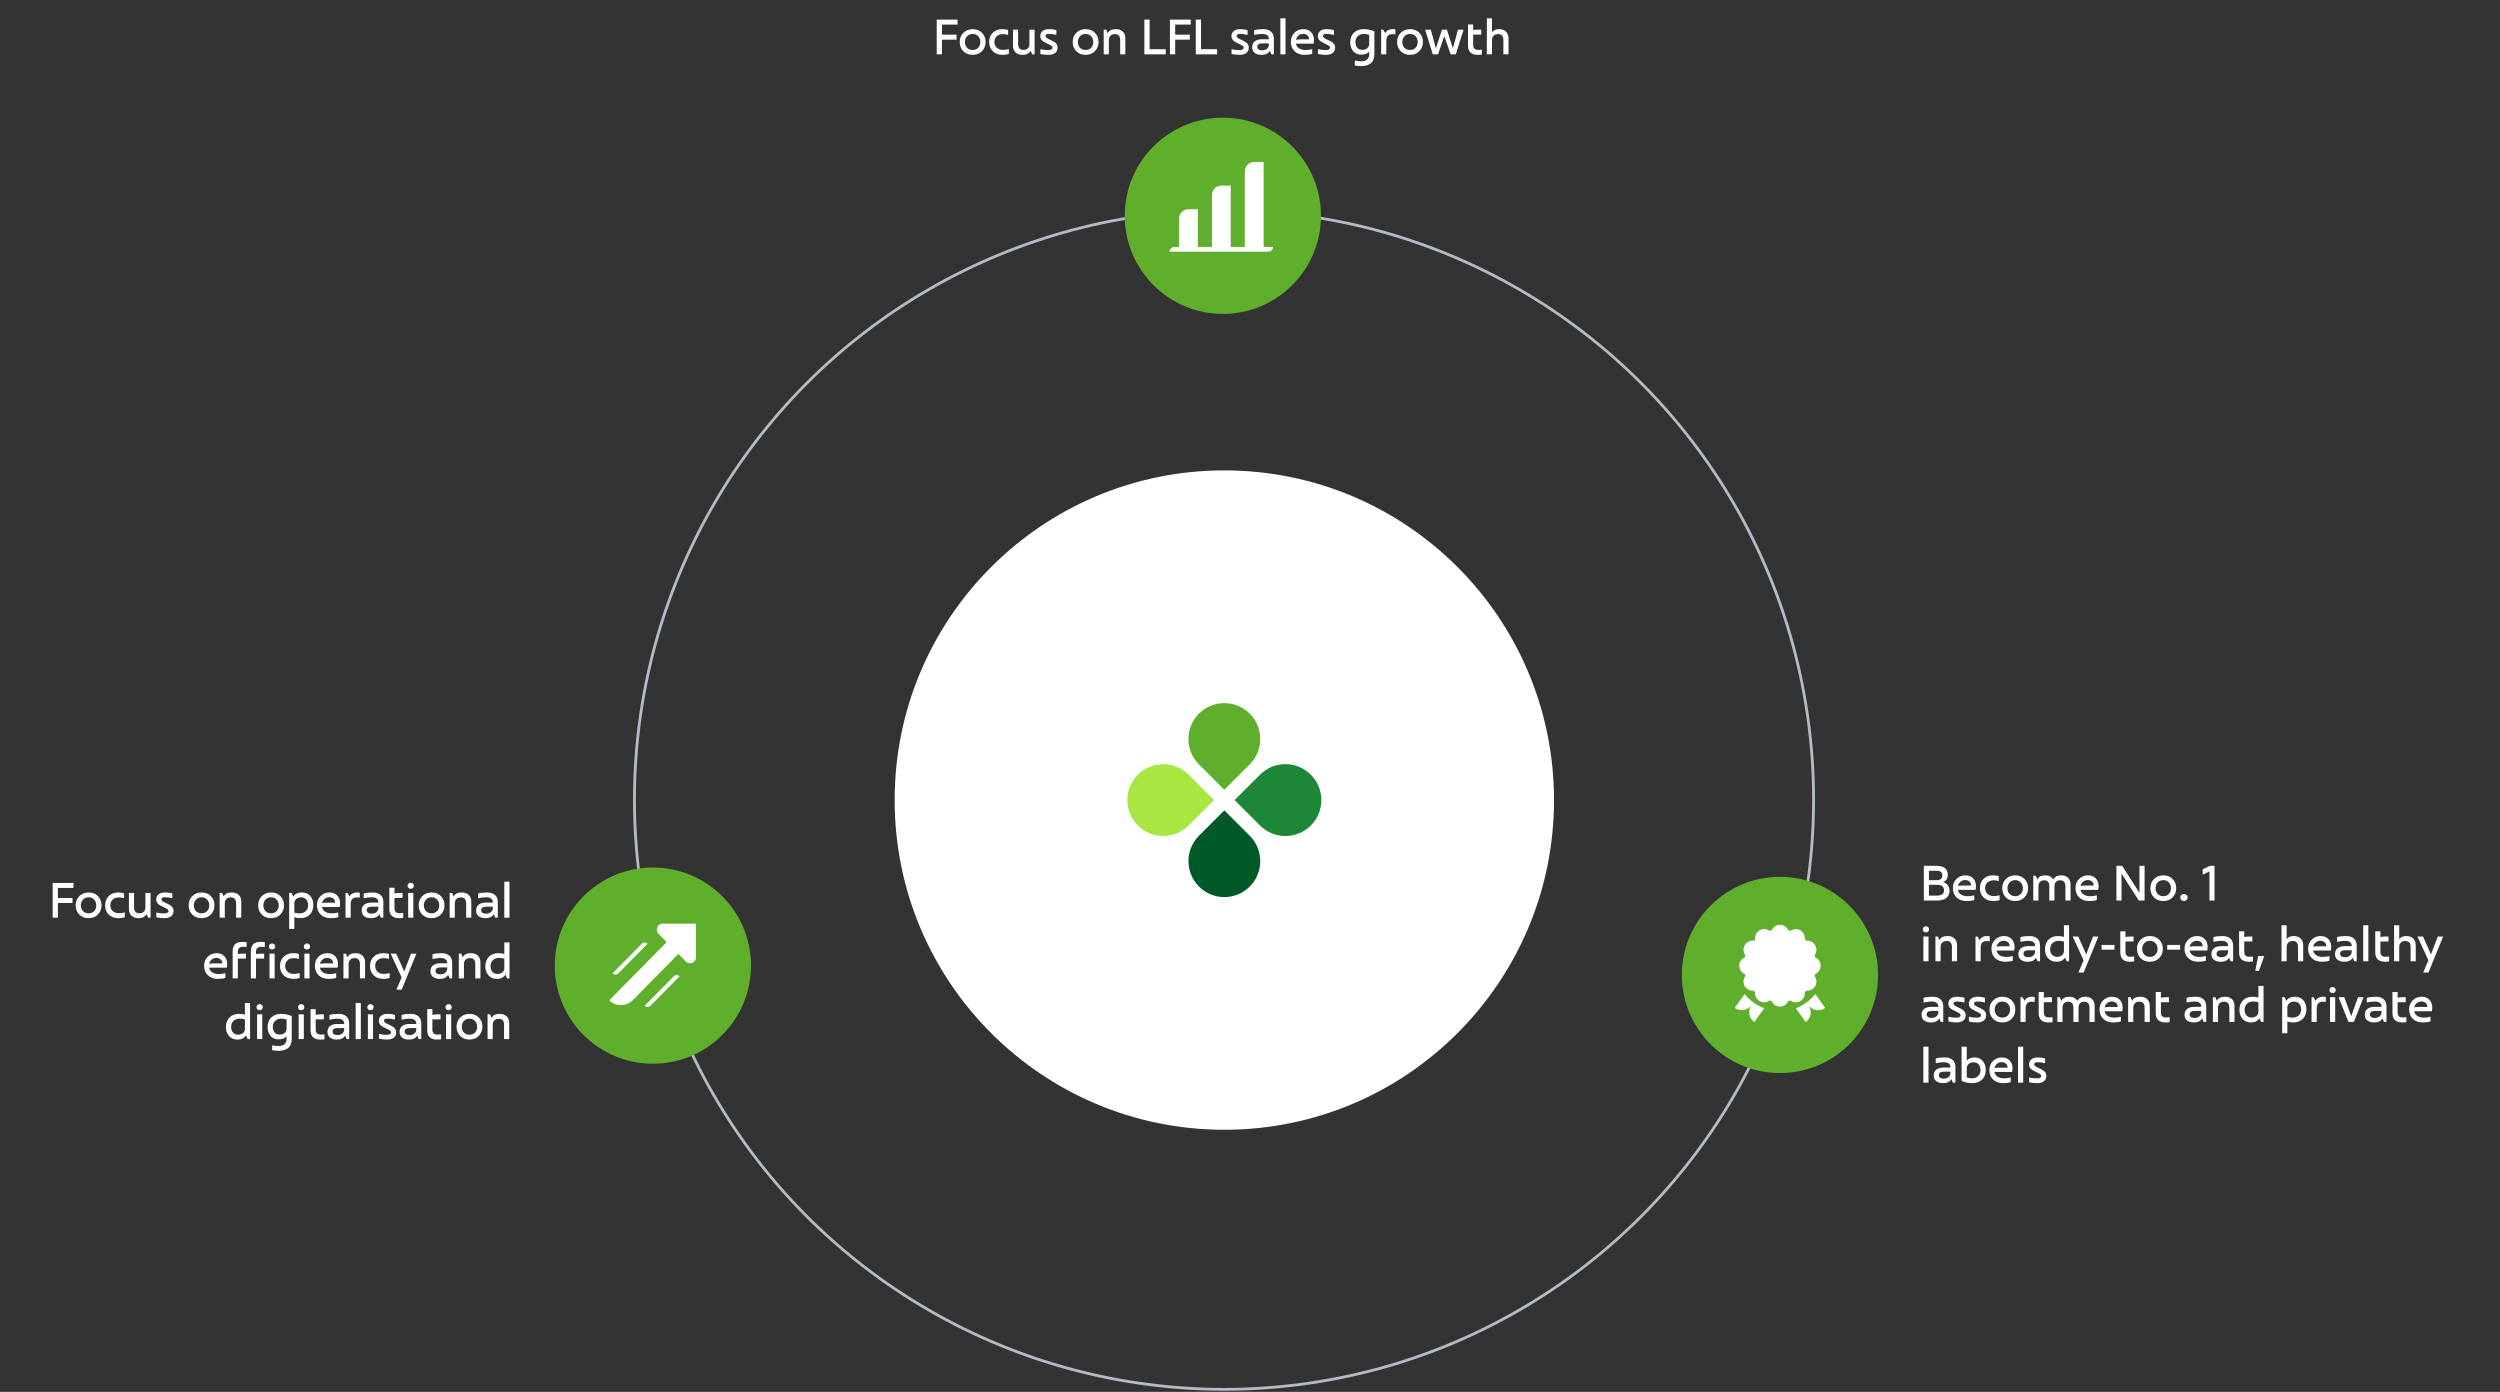 <svg width="1771" height="986" viewBox="0 0 1771 986" fill="none" xmlns="http://www.w3.org/2000/svg">
<rect x="0" y="0" width="1771" height="986" fill="#333333" stroke="none"/>
<path d="M667.278 38.509H663.56V13.906H678.329V17.45H667.278V24.574H677.634V28.119H667.278V38.509ZM689.012 38.856C686.325 38.856 684.124 37.999 682.41 36.285C680.719 34.547 679.873 32.358 679.873 29.717C679.873 27.076 680.742 24.91 682.479 23.219C684.217 21.505 686.418 20.647 689.082 20.647C691.792 20.647 693.982 21.516 695.65 23.254C697.341 24.968 698.186 27.111 698.186 29.682C698.186 32.323 697.329 34.513 695.615 36.25C693.924 37.987 691.723 38.856 689.012 38.856ZM685.051 33.818C686.07 34.883 687.402 35.416 689.047 35.416C690.692 35.416 692.001 34.883 692.974 33.818C693.97 32.752 694.468 31.408 694.468 29.787C694.468 28.119 693.958 26.752 692.939 25.686C691.943 24.597 690.646 24.053 689.047 24.053C687.425 24.053 686.105 24.597 685.086 25.686C684.066 26.775 683.557 28.119 683.557 29.717C683.557 31.385 684.055 32.752 685.051 33.818ZM710.257 38.856C707.407 38.856 705.102 38.022 703.342 36.354C701.604 34.663 700.735 32.462 700.735 29.752C700.735 27.088 701.592 24.91 703.307 23.219C705.044 21.505 707.28 20.647 710.014 20.647C711.728 20.647 713.106 20.844 714.149 21.238V24.644L713.975 24.713C713.025 24.342 711.855 24.157 710.465 24.157C708.658 24.157 707.199 24.667 706.087 25.686C704.975 26.682 704.419 28.014 704.419 29.682C704.419 31.397 704.986 32.775 706.122 33.818C707.257 34.837 708.739 35.346 710.57 35.346C712.006 35.346 713.315 35.15 714.496 34.756L714.67 34.825V38.231C713.257 38.648 711.786 38.856 710.257 38.856ZM729.26 30.968V20.995H732.908V38.509H731.171L730.059 35.903C729.758 36.597 729.155 37.269 728.252 37.918C727.395 38.544 726.109 38.856 724.395 38.856C722.286 38.856 720.618 38.277 719.391 37.119C718.186 35.961 717.584 34.339 717.584 32.254V20.995H721.232V30.968C721.232 33.887 722.46 35.346 724.916 35.346C727.812 35.346 729.26 33.887 729.26 30.968ZM742.635 38.856C740.759 38.856 738.882 38.648 737.006 38.231V34.93L737.179 34.86C738.593 35.277 740.423 35.486 742.67 35.486C743.573 35.486 744.28 35.335 744.79 35.034C745.323 34.733 745.589 34.327 745.589 33.818C745.589 33.285 745.369 32.856 744.929 32.532C744.512 32.184 743.423 31.605 741.662 30.794C739.763 29.914 738.5 29.092 737.874 28.327C737.249 27.516 736.936 26.624 736.936 25.651C736.936 24.076 737.492 22.848 738.604 21.968C739.716 21.087 741.257 20.647 743.226 20.647C745.056 20.647 746.759 20.879 748.334 21.342V24.609L748.16 24.678C746.307 24.238 744.558 24.018 742.913 24.018C741.361 24.018 740.585 24.528 740.585 25.547C740.585 25.964 740.828 26.381 741.315 26.798C741.801 27.192 742.832 27.736 744.407 28.431C746.33 29.288 747.616 30.134 748.265 30.968C748.89 31.779 749.203 32.706 749.203 33.748C749.203 35.393 748.624 36.656 747.465 37.536C746.33 38.416 744.72 38.856 742.635 38.856ZM769.025 38.856C766.338 38.856 764.137 37.999 762.423 36.285C760.732 34.547 759.886 32.358 759.886 29.717C759.886 27.076 760.755 24.91 762.492 23.219C764.23 21.505 766.431 20.647 769.095 20.647C771.805 20.647 773.995 21.516 775.663 23.254C777.354 24.968 778.199 27.111 778.199 29.682C778.199 32.323 777.342 34.513 775.628 36.25C773.937 37.987 771.736 38.856 769.025 38.856ZM765.064 33.818C766.083 34.883 767.415 35.416 769.06 35.416C770.705 35.416 772.014 34.883 772.987 33.818C773.983 32.752 774.481 31.408 774.481 29.787C774.481 28.119 773.971 26.752 772.952 25.686C771.956 24.597 770.659 24.053 769.06 24.053C767.438 24.053 766.118 24.597 765.099 25.686C764.079 26.775 763.57 28.119 763.57 29.717C763.57 31.385 764.068 32.752 765.064 33.818ZM790.443 20.647C792.528 20.647 794.173 21.227 795.378 22.385C796.583 23.543 797.185 25.165 797.185 27.25V38.509H793.536V28.501C793.536 25.605 792.297 24.157 789.818 24.157C788.428 24.157 787.362 24.539 786.621 25.304C785.88 26.068 785.509 27.146 785.509 28.536V38.509H781.86V20.995H783.632L784.71 23.566C785.521 21.62 787.432 20.647 790.443 20.647ZM814.383 13.906V34.86H825.781V38.509H810.665V13.906H814.383ZM832.497 38.509H828.778V13.906H843.547V17.45H832.497V24.574H842.852V28.119H832.497V38.509ZM850.813 13.906V34.86H862.211V38.509H847.095V13.906H850.813ZM878.066 38.856C876.19 38.856 874.313 38.648 872.437 38.231V34.93L872.61 34.86C874.024 35.277 875.854 35.486 878.101 35.486C879.004 35.486 879.711 35.335 880.221 35.034C880.753 34.733 881.02 34.327 881.02 33.818C881.02 33.285 880.8 32.856 880.36 32.532C879.943 32.184 878.854 31.605 877.093 30.794C875.193 29.914 873.931 29.092 873.305 28.327C872.68 27.516 872.367 26.624 872.367 25.651C872.367 24.076 872.923 22.848 874.035 21.968C875.147 21.087 876.688 20.647 878.657 20.647C880.487 20.647 882.19 20.879 883.765 21.342V24.609L883.591 24.678C881.738 24.238 879.989 24.018 878.344 24.018C876.792 24.018 876.016 24.528 876.016 25.547C876.016 25.964 876.259 26.381 876.746 26.798C877.232 27.192 878.263 27.736 879.838 28.431C881.761 29.288 883.047 30.134 883.696 30.968C884.321 31.779 884.634 32.706 884.634 33.748C884.634 35.393 884.055 36.656 882.896 37.536C881.761 38.416 880.151 38.856 878.066 38.856ZM894.897 20.647C897.306 20.647 899.159 21.25 900.457 22.454C901.754 23.636 902.403 25.304 902.403 27.458V38.509H900.63L899.518 35.903C899.194 36.76 898.534 37.466 897.538 38.022C896.542 38.578 895.198 38.856 893.507 38.856C891.607 38.856 890.055 38.393 888.85 37.466C887.646 36.54 887.043 35.173 887.043 33.366C887.043 31.605 887.657 30.238 888.885 29.265C890.113 28.292 891.839 27.806 894.063 27.806H898.893V27.632C898.893 26.474 898.499 25.593 897.711 24.991C896.924 24.366 895.823 24.053 894.41 24.053C893.229 24.053 892.117 24.134 891.074 24.296C889.893 24.481 889.082 24.632 888.642 24.748L888.468 24.678V21.412C890.182 20.902 892.325 20.647 894.897 20.647ZM893.958 35.659C895.511 35.659 896.715 35.277 897.572 34.513C898.453 33.725 898.893 32.729 898.893 31.524V30.725H894.167C891.827 30.725 890.657 31.559 890.657 33.227C890.657 33.991 890.958 34.594 891.561 35.034C892.163 35.451 892.962 35.659 893.958 35.659ZM910.667 38.509H907.018V13.002H910.667V38.509ZM930.816 28.258C930.816 29.115 930.723 30.007 930.538 30.933H918.028C918.306 32.37 919.059 33.482 920.286 34.269C921.514 35.057 923.008 35.451 924.769 35.451C926.553 35.451 928.094 35.242 929.391 34.825L929.565 34.895V38.127C928.059 38.613 926.275 38.856 924.213 38.856C921.271 38.856 918.908 38.022 917.124 36.354C915.34 34.663 914.448 32.428 914.448 29.648C914.448 27.007 915.306 24.852 917.02 23.184C918.734 21.493 920.808 20.647 923.24 20.647C925.626 20.647 927.48 21.366 928.8 22.802C930.144 24.215 930.816 26.034 930.816 28.258ZM921.537 27.875H927.306V27.563C927.306 26.543 926.9 25.698 926.09 25.026C925.302 24.331 924.317 23.983 923.136 23.983C921.908 23.983 920.819 24.377 919.869 25.165C918.943 25.929 918.34 26.937 918.062 28.188C919.012 27.98 920.171 27.875 921.537 27.875ZM939.253 38.856C937.377 38.856 935.5 38.648 933.624 38.231V34.93L933.797 34.86C935.21 35.277 937.041 35.486 939.288 35.486C940.191 35.486 940.898 35.335 941.408 35.034C941.94 34.733 942.207 34.327 942.207 33.818C942.207 33.285 941.987 32.856 941.547 32.532C941.13 32.184 940.041 31.605 938.28 30.794C936.38 29.914 935.118 29.092 934.492 28.327C933.867 27.516 933.554 26.624 933.554 25.651C933.554 24.076 934.11 22.848 935.222 21.968C936.334 21.087 937.875 20.647 939.844 20.647C941.674 20.647 943.377 20.879 944.952 21.342V24.609L944.778 24.678C942.925 24.238 941.176 24.018 939.531 24.018C937.979 24.018 937.203 24.528 937.203 25.547C937.203 25.964 937.446 26.381 937.933 26.798C938.419 27.192 939.45 27.736 941.025 28.431C942.948 29.288 944.234 30.134 944.883 30.968C945.508 31.779 945.821 32.706 945.821 33.748C945.821 35.393 945.242 36.656 944.083 37.536C942.948 38.416 941.338 38.856 939.253 38.856ZM966.025 20.647C967.925 20.647 969.547 20.856 970.89 21.273C972.234 21.643 973.137 21.956 973.601 22.211V38.266C973.601 41.277 972.755 43.455 971.064 44.798C969.35 46.165 967.079 46.849 964.253 46.849C962.863 46.849 961.357 46.687 959.736 46.362V43.026L959.909 42.957C961.346 43.258 962.77 43.408 964.184 43.408C968.029 43.408 969.952 41.694 969.952 38.266V36.389C969.535 37.107 968.817 37.675 967.798 38.092C966.778 38.509 965.632 38.717 964.357 38.717C961.925 38.717 960.002 37.895 958.589 36.25C957.199 34.582 956.504 32.532 956.504 30.099C956.504 27.088 957.396 24.759 959.18 23.115C960.963 21.47 963.245 20.647 966.025 20.647ZM965.122 35.312C966.581 35.312 967.751 34.918 968.632 34.13C969.512 33.319 969.952 32.277 969.952 31.003V24.713C968.771 24.25 967.508 24.018 966.164 24.018C964.473 24.018 963.048 24.551 961.89 25.617C960.755 26.659 960.187 28.095 960.187 29.926C960.187 31.385 960.604 32.648 961.438 33.713C962.272 34.779 963.5 35.312 965.122 35.312ZM986.472 20.647C987.26 20.647 987.932 20.717 988.488 20.856V24.227L988.349 24.296C987.144 24.203 986.495 24.157 986.403 24.157C983.507 24.157 982.059 25.732 982.059 28.883V38.509H978.41V20.995H979.835L981.294 23.566C981.596 22.756 982.209 22.072 983.136 21.516C984.086 20.937 985.198 20.647 986.472 20.647ZM998.85 38.856C996.162 38.856 993.961 37.999 992.247 36.285C990.556 34.547 989.71 32.358 989.71 29.717C989.71 27.076 990.579 24.91 992.317 23.219C994.054 21.505 996.255 20.647 998.919 20.647C1001.63 20.647 1003.82 21.516 1005.49 23.254C1007.18 24.968 1008.02 27.111 1008.02 29.682C1008.02 32.323 1007.17 34.513 1005.45 36.25C1003.76 37.987 1001.56 38.856 998.85 38.856ZM994.888 33.818C995.907 34.883 997.24 35.416 998.884 35.416C1000.53 35.416 1001.84 34.883 1002.81 33.818C1003.81 32.752 1004.31 31.408 1004.31 29.787C1004.31 28.119 1003.8 26.752 1002.78 25.686C1001.78 24.597 1000.48 24.053 998.884 24.053C997.263 24.053 995.942 24.597 994.923 25.686C993.904 26.775 993.394 28.119 993.394 29.717C993.394 31.385 993.892 32.752 994.888 33.818ZM1018.71 38.509H1014.99L1009.54 20.995H1013.57L1017.11 33.991H1017.25L1021.49 20.995H1025L1029.17 33.991H1029.31L1032.82 20.995H1036.82L1031.29 38.509H1027.61L1023.23 25.756H1023.09L1018.71 38.509ZM1049.6 35.173L1049.78 35.242V38.648C1048.99 38.787 1047.97 38.856 1046.72 38.856C1044.59 38.856 1042.92 38.312 1041.71 37.223C1040.53 36.134 1039.94 34.501 1039.94 32.323V17.311H1043.59V21.342C1044.75 21.111 1045.91 20.995 1047.07 20.995H1049.32V24.505H1043.59V31.837C1043.59 34.177 1044.8 35.346 1047.2 35.346C1048.18 35.346 1048.98 35.289 1049.6 35.173ZM1061.96 20.647C1064 20.647 1065.62 21.238 1066.83 22.42C1068.03 23.578 1068.63 25.188 1068.63 27.25V38.509H1064.99V28.501C1064.99 25.605 1063.75 24.157 1061.27 24.157C1059.88 24.157 1058.8 24.551 1058.04 25.339C1057.29 26.103 1056.92 27.192 1056.92 28.605V38.509H1053.27V13.002H1056.92V22.906C1057.87 21.4 1059.55 20.647 1061.96 20.647Z" fill="white"/>
<path d="M1376.39 624.92C1377.76 625.198 1378.87 625.881 1379.73 626.97C1380.61 628.059 1381.05 629.38 1381.05 630.932C1381.05 633.156 1380.27 634.882 1378.72 636.109C1377.19 637.337 1375 637.951 1372.15 637.951H1362.84V613.348H1371.98C1374.43 613.348 1376.36 613.893 1377.75 614.982C1379.14 616.047 1379.83 617.657 1379.83 619.812C1379.83 621.04 1379.51 622.128 1378.86 623.078C1378.21 624.005 1377.39 624.619 1376.39 624.92ZM1371.77 616.858H1366.45V623.53H1371.84C1374.6 623.53 1375.97 622.395 1375.97 620.124C1375.97 617.947 1374.57 616.858 1371.77 616.858ZM1366.45 634.441H1372.08C1375.46 634.441 1377.16 633.202 1377.16 630.723C1377.16 629.495 1376.75 628.534 1375.94 627.839C1375.15 627.144 1373.95 626.796 1372.33 626.796H1366.45V634.441ZM1399.79 627.7C1399.79 628.557 1399.7 629.449 1399.52 630.376H1387.01C1387.28 631.812 1388.04 632.924 1389.27 633.712C1390.49 634.499 1391.99 634.893 1393.75 634.893C1395.53 634.893 1397.07 634.685 1398.37 634.268L1398.54 634.337V637.569C1397.04 638.055 1395.25 638.299 1393.19 638.299C1390.25 638.299 1387.89 637.465 1386.1 635.797C1384.32 634.106 1383.43 631.87 1383.43 629.09C1383.43 626.449 1384.28 624.294 1386 622.626C1387.71 620.935 1389.79 620.09 1392.22 620.09C1394.61 620.09 1396.46 620.808 1397.78 622.244C1399.12 623.657 1399.79 625.476 1399.79 627.7ZM1390.52 627.318H1396.28V627.005C1396.28 625.986 1395.88 625.14 1395.07 624.468C1394.28 623.773 1393.3 623.426 1392.11 623.426C1390.89 623.426 1389.8 623.82 1388.85 624.607C1387.92 625.372 1387.32 626.379 1387.04 627.63C1387.99 627.422 1389.15 627.318 1390.52 627.318ZM1412.08 638.299C1409.23 638.299 1406.93 637.465 1405.17 635.797C1403.43 634.106 1402.56 631.905 1402.56 629.194C1402.56 626.53 1403.42 624.352 1405.13 622.661C1406.87 620.947 1409.1 620.09 1411.84 620.09C1413.55 620.09 1414.93 620.287 1415.97 620.68V624.086L1415.8 624.155C1414.85 623.785 1413.68 623.599 1412.29 623.599C1410.48 623.599 1409.02 624.109 1407.91 625.128C1406.8 626.125 1406.24 627.457 1406.24 629.125C1406.24 630.839 1406.81 632.217 1407.95 633.26C1409.08 634.279 1410.56 634.789 1412.39 634.789C1413.83 634.789 1415.14 634.592 1416.32 634.198L1416.49 634.268V637.673C1415.08 638.09 1413.61 638.299 1412.08 638.299ZM1427.54 638.299C1424.85 638.299 1422.65 637.442 1420.94 635.727C1419.24 633.99 1418.4 631.8 1418.4 629.159C1418.4 626.518 1419.27 624.352 1421 622.661C1422.74 620.947 1424.94 620.09 1427.61 620.09C1430.32 620.09 1432.51 620.958 1434.17 622.696C1435.87 624.41 1436.71 626.553 1436.71 629.125C1436.71 631.766 1435.85 633.955 1434.14 635.692C1432.45 637.43 1430.25 638.299 1427.54 638.299ZM1423.58 633.26C1424.6 634.326 1425.93 634.858 1427.57 634.858C1429.22 634.858 1430.53 634.326 1431.5 633.26C1432.5 632.194 1432.99 630.851 1432.99 629.229C1432.99 627.561 1432.48 626.194 1431.46 625.128C1430.47 624.04 1429.17 623.495 1427.57 623.495C1425.95 623.495 1424.63 624.04 1423.61 625.128C1422.59 626.217 1422.08 627.561 1422.08 629.159C1422.08 630.827 1422.58 632.194 1423.58 633.26ZM1460.18 620.09C1462.24 620.09 1463.85 620.68 1465.01 621.862C1466.19 623.02 1466.78 624.619 1466.78 626.657V637.951H1463.13V627.978C1463.13 625.059 1461.91 623.599 1459.45 623.599C1458.18 623.599 1457.18 623.97 1456.46 624.711C1455.74 625.43 1455.38 626.449 1455.38 627.769V637.951H1451.74V627.735C1451.74 626.414 1451.43 625.395 1450.83 624.677C1450.25 623.959 1449.41 623.599 1448.3 623.599C1446.91 623.599 1445.84 623.982 1445.1 624.746C1444.38 625.488 1444.02 626.576 1444.02 628.013V637.951H1440.37V620.437H1442.14L1443.22 623.078C1444.15 621.086 1446.03 620.09 1448.85 620.09C1451.54 620.09 1453.43 621.086 1454.52 623.078C1455.58 621.086 1457.47 620.09 1460.18 620.09ZM1486.64 627.7C1486.64 628.557 1486.54 629.449 1486.36 630.376H1473.85C1474.13 631.812 1474.88 632.924 1476.11 633.712C1477.34 634.499 1478.83 634.893 1480.59 634.893C1482.37 634.893 1483.91 634.685 1485.21 634.268L1485.39 634.337V637.569C1483.88 638.055 1482.1 638.299 1480.03 638.299C1477.09 638.299 1474.73 637.465 1472.95 635.797C1471.16 634.106 1470.27 631.87 1470.27 629.09C1470.27 626.449 1471.13 624.294 1472.84 622.626C1474.56 620.935 1476.63 620.09 1479.06 620.09C1481.45 620.09 1483.3 620.808 1484.62 622.244C1485.96 623.657 1486.64 625.476 1486.64 627.7ZM1477.36 627.318H1483.13V627.005C1483.13 625.986 1482.72 625.14 1481.91 624.468C1481.12 623.773 1480.14 623.426 1478.96 623.426C1477.73 623.426 1476.64 623.82 1475.69 624.607C1474.76 625.372 1474.16 626.379 1473.88 627.63C1474.83 627.422 1475.99 627.318 1477.36 627.318ZM1502.88 637.951H1499.27V613.348H1503.34L1515.46 632.252H1515.6V613.348H1519.22V637.951H1515.15L1503.02 619.082H1502.88V637.951ZM1532.46 638.299C1529.77 638.299 1527.57 637.442 1525.86 635.727C1524.17 633.99 1523.32 631.8 1523.32 629.159C1523.32 626.518 1524.19 624.352 1525.93 622.661C1527.66 620.947 1529.86 620.09 1532.53 620.09C1535.24 620.09 1537.43 620.958 1539.1 622.696C1540.79 624.41 1541.63 626.553 1541.63 629.125C1541.63 631.766 1540.78 633.955 1539.06 635.692C1537.37 637.43 1535.17 638.299 1532.46 638.299ZM1528.5 633.26C1529.52 634.326 1530.85 634.858 1532.49 634.858C1534.14 634.858 1535.45 634.326 1536.42 633.26C1537.42 632.194 1537.91 630.851 1537.91 629.229C1537.91 627.561 1537.41 626.194 1536.39 625.128C1535.39 624.04 1534.09 623.495 1532.49 623.495C1530.87 623.495 1529.55 624.04 1528.53 625.128C1527.51 626.217 1527 627.561 1527 629.159C1527 630.827 1527.5 632.194 1528.5 633.26ZM1548.94 637.604C1548.46 638.067 1547.84 638.299 1547.1 638.299C1546.36 638.299 1545.73 638.067 1545.22 637.604C1544.74 637.14 1544.49 636.538 1544.49 635.797C1544.49 635.055 1544.75 634.453 1545.26 633.99C1545.77 633.503 1546.38 633.26 1547.1 633.26C1547.82 633.26 1548.43 633.503 1548.94 633.99C1549.45 634.453 1549.71 635.055 1549.71 635.797C1549.71 636.538 1549.45 637.14 1548.94 637.604ZM1568.75 637.951H1565.17V617.31L1560.58 619.568L1560.41 619.499V615.815L1565.52 613.348H1568.75V637.951ZM1365.93 659.893C1365.54 660.287 1365 660.483 1364.33 660.483C1363.66 660.483 1363.12 660.287 1362.7 659.893C1362.31 659.499 1362.11 658.989 1362.11 658.364C1362.11 657.738 1362.32 657.229 1362.73 656.835C1363.15 656.418 1363.68 656.209 1364.33 656.209C1365 656.209 1365.54 656.418 1365.93 656.835C1366.35 657.229 1366.56 657.738 1366.56 658.364C1366.56 658.989 1366.35 659.499 1365.93 659.893ZM1366.17 680.951H1362.53V663.437H1366.17V680.951ZM1379.65 663.09C1381.74 663.09 1383.38 663.669 1384.58 664.827C1385.79 665.986 1386.39 667.607 1386.39 669.692V680.951H1382.74V670.943C1382.74 668.047 1381.5 666.599 1379.02 666.599C1377.63 666.599 1376.57 666.982 1375.83 667.746C1375.09 668.511 1374.72 669.588 1374.72 670.978V680.951H1371.07V663.437H1372.84L1373.92 666.009C1374.73 664.063 1376.64 663.09 1379.65 663.09ZM1407.52 663.09C1408.3 663.09 1408.98 663.159 1409.53 663.298V666.669L1409.39 666.738C1408.19 666.646 1407.54 666.599 1407.45 666.599C1404.55 666.599 1403.1 668.175 1403.1 671.325V680.951H1399.45V663.437H1400.88L1402.34 666.009C1402.64 665.198 1403.25 664.514 1404.18 663.958C1405.13 663.379 1406.24 663.09 1407.52 663.09ZM1427.12 670.7C1427.12 671.557 1427.03 672.449 1426.84 673.376H1414.33C1414.61 674.812 1415.37 675.924 1416.59 676.712C1417.82 677.499 1419.31 677.893 1421.08 677.893C1422.86 677.893 1424.4 677.685 1425.7 677.268L1425.87 677.337V680.569C1424.37 681.055 1422.58 681.299 1420.52 681.299C1417.58 681.299 1415.21 680.465 1413.43 678.797C1411.65 677.106 1410.75 674.87 1410.75 672.09C1410.75 669.449 1411.61 667.294 1413.33 665.626C1415.04 663.935 1417.11 663.09 1419.55 663.09C1421.93 663.09 1423.79 663.808 1425.11 665.244C1426.45 666.657 1427.12 668.476 1427.12 670.7ZM1417.84 670.318H1423.61V670.005C1423.61 668.986 1423.21 668.14 1422.4 667.468C1421.61 666.773 1420.62 666.426 1419.44 666.426C1418.21 666.426 1417.13 666.82 1416.18 667.607C1415.25 668.372 1414.65 669.379 1414.37 670.63C1415.32 670.422 1416.48 670.318 1417.84 670.318ZM1437.67 663.09C1440.08 663.09 1441.93 663.692 1443.23 664.897C1444.53 666.078 1445.18 667.746 1445.18 669.901V680.951H1443.4L1442.29 678.345C1441.97 679.202 1441.31 679.909 1440.31 680.465C1439.32 681.021 1437.97 681.299 1436.28 681.299C1434.38 681.299 1432.83 680.835 1431.62 679.909C1430.42 678.982 1429.82 677.615 1429.82 675.808C1429.82 674.048 1430.43 672.681 1431.66 671.708C1432.89 670.735 1434.61 670.248 1436.84 670.248H1441.67V670.074C1441.67 668.916 1441.27 668.036 1440.49 667.433C1439.7 666.808 1438.6 666.495 1437.18 666.495C1436 666.495 1434.89 666.576 1433.85 666.738C1432.67 666.924 1431.86 667.074 1431.42 667.19L1431.24 667.121V663.854C1432.96 663.345 1435.1 663.09 1437.67 663.09ZM1436.73 678.102C1438.28 678.102 1439.49 677.719 1440.35 676.955C1441.23 676.167 1441.67 675.171 1441.67 673.966V673.167H1436.94C1434.6 673.167 1433.43 674.001 1433.43 675.669C1433.43 676.434 1433.73 677.036 1434.33 677.476C1434.94 677.893 1435.74 678.102 1436.73 678.102ZM1462.09 663.75V655.445H1465.74V680.951H1464L1462.89 678.241C1462.57 678.982 1461.88 679.677 1460.84 680.326C1459.82 680.974 1458.47 681.299 1456.78 681.299C1454.34 681.299 1452.39 680.488 1450.9 678.866C1449.4 677.221 1448.64 675.09 1448.64 672.472C1448.64 669.576 1449.49 667.294 1451.18 665.626C1452.9 663.935 1455.14 663.09 1457.92 663.09C1459.64 663.09 1461.03 663.31 1462.09 663.75ZM1453.68 676.364C1454.61 677.337 1455.78 677.824 1457.19 677.824C1458.61 677.824 1459.78 677.441 1460.7 676.677C1461.63 675.912 1462.09 674.893 1462.09 673.619V667.051C1461 666.657 1459.78 666.46 1458.41 666.46C1456.58 666.46 1455.11 667.005 1454 668.094C1452.88 669.159 1452.33 670.596 1452.33 672.403C1452.33 674.048 1452.78 675.368 1453.68 676.364ZM1477.87 676.086L1482.7 663.437H1486.49L1476.07 688.944H1472.35L1476.03 680.291L1468.28 663.437H1472.24L1477.87 676.086ZM1497.89 672.75H1488.75V669.379H1497.89V672.75ZM1511.68 677.615L1511.86 677.685V681.09C1511.07 681.229 1510.05 681.299 1508.8 681.299C1506.67 681.299 1505 680.754 1503.8 679.665C1502.61 678.577 1502.02 676.943 1502.02 674.766V659.754H1505.67V663.785C1506.83 663.553 1507.99 663.437 1509.15 663.437H1511.41V666.947H1505.67V674.279C1505.67 676.619 1506.88 677.789 1509.29 677.789C1510.26 677.789 1511.06 677.731 1511.68 677.615ZM1522.97 681.299C1520.29 681.299 1518.09 680.442 1516.37 678.727C1514.68 676.99 1513.84 674.8 1513.84 672.159C1513.84 669.518 1514.7 667.352 1516.44 665.661C1518.18 663.947 1520.38 663.09 1523.04 663.09C1525.75 663.09 1527.94 663.958 1529.61 665.696C1531.3 667.41 1532.15 669.553 1532.15 672.125C1532.15 674.766 1531.29 676.955 1529.58 678.692C1527.89 680.43 1525.69 681.299 1522.97 681.299ZM1519.01 676.26C1520.03 677.326 1521.36 677.858 1523.01 677.858C1524.65 677.858 1525.96 677.326 1526.94 676.26C1527.93 675.194 1528.43 673.851 1528.43 672.229C1528.43 670.561 1527.92 669.194 1526.9 668.128C1525.91 667.04 1524.61 666.495 1523.01 666.495C1521.39 666.495 1520.07 667.04 1519.05 668.128C1518.03 669.217 1517.52 670.561 1517.52 672.159C1517.52 673.827 1518.02 675.194 1519.01 676.26ZM1544.39 672.75H1535.25V669.379H1544.39V672.75ZM1563.88 670.7C1563.88 671.557 1563.79 672.449 1563.61 673.376H1551.1C1551.37 674.812 1552.13 675.924 1553.36 676.712C1554.58 677.499 1556.08 677.893 1557.84 677.893C1559.62 677.893 1561.16 677.685 1562.46 677.268L1562.63 677.337V680.569C1561.13 681.055 1559.34 681.299 1557.28 681.299C1554.34 681.299 1551.98 680.465 1550.19 678.797C1548.41 677.106 1547.52 674.87 1547.52 672.09C1547.52 669.449 1548.37 667.294 1550.09 665.626C1551.8 663.935 1553.88 663.09 1556.31 663.09C1558.7 663.09 1560.55 663.808 1561.87 665.244C1563.21 666.657 1563.88 668.476 1563.88 670.7ZM1554.61 670.318H1560.37V670.005C1560.37 668.986 1559.97 668.14 1559.16 667.468C1558.37 666.773 1557.39 666.426 1556.2 666.426C1554.98 666.426 1553.89 666.82 1552.94 667.607C1552.01 668.372 1551.41 669.379 1551.13 670.63C1552.08 670.422 1553.24 670.318 1554.61 670.318ZM1574.43 663.09C1576.84 663.09 1578.7 663.692 1579.99 664.897C1581.29 666.078 1581.94 667.746 1581.94 669.901V680.951H1580.17L1579.05 678.345C1578.73 679.202 1578.07 679.909 1577.07 680.465C1576.08 681.021 1574.73 681.299 1573.04 681.299C1571.14 681.299 1569.59 680.835 1568.39 679.909C1567.18 678.982 1566.58 677.615 1566.58 675.808C1566.58 674.048 1567.19 672.681 1568.42 671.708C1569.65 670.735 1571.37 670.248 1573.6 670.248H1578.43V670.074C1578.43 668.916 1578.04 668.036 1577.25 667.433C1576.46 666.808 1575.36 666.495 1573.95 666.495C1572.76 666.495 1571.65 666.576 1570.61 666.738C1569.43 666.924 1568.62 667.074 1568.18 667.19L1568 667.121V663.854C1569.72 663.345 1571.86 663.09 1574.43 663.09ZM1573.49 678.102C1575.05 678.102 1576.25 677.719 1577.11 676.955C1577.99 676.167 1578.43 675.171 1578.43 673.966V673.167H1573.7C1571.36 673.167 1570.19 674.001 1570.19 675.669C1570.19 676.434 1570.49 677.036 1571.1 677.476C1571.7 677.893 1572.5 678.102 1573.49 678.102ZM1595.84 677.615L1596.01 677.685V681.09C1595.22 681.229 1594.2 681.299 1592.95 681.299C1590.82 681.299 1589.15 680.754 1587.95 679.665C1586.77 678.577 1586.18 676.943 1586.18 674.766V659.754H1589.83V663.785C1590.98 663.553 1592.14 663.437 1593.3 663.437H1595.56V666.947H1589.83V674.279C1589.83 676.619 1591.03 677.789 1593.44 677.789C1594.41 677.789 1595.21 677.731 1595.84 677.615ZM1600.24 687.727H1597.63L1599.68 677.233H1603.99L1600.24 687.727ZM1624.91 663.09C1626.95 663.09 1628.57 663.68 1629.78 664.862C1630.98 666.02 1631.58 667.63 1631.58 669.692V680.951H1627.93V670.943C1627.93 668.047 1626.69 666.599 1624.22 666.599C1622.83 666.599 1621.75 666.993 1620.98 667.781C1620.24 668.545 1619.87 669.634 1619.87 671.047V680.951H1616.22V655.445H1619.87V665.348C1620.82 663.843 1622.5 663.09 1624.91 663.09ZM1651.42 670.7C1651.42 671.557 1651.33 672.449 1651.15 673.376H1638.64C1638.91 674.812 1639.67 675.924 1640.89 676.712C1642.12 677.499 1643.62 677.893 1645.38 677.893C1647.16 677.893 1648.7 677.685 1650 677.268L1650.17 677.337V680.569C1648.67 681.055 1646.88 681.299 1644.82 681.299C1641.88 681.299 1639.52 680.465 1637.73 678.797C1635.95 677.106 1635.06 674.87 1635.06 672.09C1635.06 669.449 1635.91 667.294 1637.63 665.626C1639.34 663.935 1641.42 663.09 1643.85 663.09C1646.23 663.09 1648.09 663.808 1649.41 665.244C1650.75 666.657 1651.42 668.476 1651.42 670.7ZM1642.14 670.318H1647.91V670.005C1647.91 668.986 1647.51 668.14 1646.7 667.468C1645.91 666.773 1644.92 666.426 1643.74 666.426C1642.52 666.426 1641.43 666.82 1640.48 667.607C1639.55 668.372 1638.95 669.379 1638.67 670.63C1639.62 670.422 1640.78 670.318 1642.14 670.318ZM1661.97 663.09C1664.38 663.09 1666.23 663.692 1667.53 664.897C1668.83 666.078 1669.48 667.746 1669.48 669.901V680.951H1667.7L1666.59 678.345C1666.27 679.202 1665.61 679.909 1664.61 680.465C1663.62 681.021 1662.27 681.299 1660.58 681.299C1658.68 681.299 1657.13 680.835 1655.92 679.909C1654.72 678.982 1654.12 677.615 1654.12 675.808C1654.12 674.048 1654.73 672.681 1655.96 671.708C1657.19 670.735 1658.91 670.248 1661.14 670.248H1665.97V670.074C1665.97 668.916 1665.57 668.036 1664.79 667.433C1664 666.808 1662.9 666.495 1661.48 666.495C1660.3 666.495 1659.19 666.576 1658.15 666.738C1656.97 666.924 1656.16 667.074 1655.72 667.19L1655.54 667.121V663.854C1657.26 663.345 1659.4 663.09 1661.97 663.09ZM1661.03 678.102C1662.59 678.102 1663.79 677.719 1664.65 676.955C1665.53 676.167 1665.97 675.171 1665.97 673.966V673.167H1661.24C1658.9 673.167 1657.73 674.001 1657.73 675.669C1657.73 676.434 1658.03 677.036 1658.64 677.476C1659.24 677.893 1660.04 678.102 1661.03 678.102ZM1677.74 680.951H1674.09V655.445H1677.74V680.951ZM1692.29 677.615L1692.47 677.685V681.09C1691.68 681.229 1690.66 681.299 1689.41 681.299C1687.28 681.299 1685.61 680.754 1684.4 679.665C1683.22 678.577 1682.63 676.943 1682.63 674.766V659.754H1686.28V663.785C1687.44 663.553 1688.6 663.437 1689.76 663.437H1692.01V666.947H1686.28V674.279C1686.28 676.619 1687.49 677.789 1689.9 677.789C1690.87 677.789 1691.67 677.731 1692.29 677.615ZM1704.65 663.09C1706.69 663.09 1708.31 663.68 1709.52 664.862C1710.72 666.02 1711.32 667.63 1711.32 669.692V680.951H1707.68V670.943C1707.68 668.047 1706.44 666.599 1703.96 666.599C1702.57 666.599 1701.49 666.993 1700.73 667.781C1699.98 668.545 1699.61 669.634 1699.61 671.047V680.951H1695.97V655.445H1699.61V665.348C1700.56 663.843 1702.24 663.09 1704.65 663.09ZM1722.11 676.086L1726.94 663.437H1730.73L1720.3 688.944H1716.59L1720.27 680.291L1712.52 663.437H1716.48L1722.11 676.086ZM1369.09 706.09C1371.5 706.09 1373.36 706.692 1374.65 707.897C1375.95 709.078 1376.6 710.746 1376.6 712.901V723.951H1374.83L1373.72 721.345C1373.39 722.202 1372.73 722.909 1371.73 723.465C1370.74 724.021 1369.39 724.299 1367.7 724.299C1365.8 724.299 1364.25 723.835 1363.05 722.909C1361.84 721.982 1361.24 720.615 1361.24 718.808C1361.24 717.048 1361.85 715.681 1363.08 714.708C1364.31 713.735 1366.04 713.248 1368.26 713.248H1373.09V713.074C1373.09 711.916 1372.7 711.036 1371.91 710.433C1371.12 709.808 1370.02 709.495 1368.61 709.495C1367.43 709.495 1366.31 709.576 1365.27 709.738C1364.09 709.924 1363.28 710.074 1362.84 710.19L1362.66 710.121V706.854C1364.38 706.345 1366.52 706.09 1369.09 706.09ZM1368.16 721.102C1369.71 721.102 1370.91 720.719 1371.77 719.955C1372.65 719.167 1373.09 718.171 1373.09 716.966V716.167H1368.36C1366.02 716.167 1364.85 717.001 1364.85 718.669C1364.85 719.434 1365.16 720.036 1365.76 720.476C1366.36 720.893 1367.16 721.102 1368.16 721.102ZM1385.91 724.299C1384.03 724.299 1382.16 724.09 1380.28 723.673V720.372L1380.45 720.302C1381.87 720.719 1383.7 720.928 1385.95 720.928C1386.85 720.928 1387.56 720.777 1388.07 720.476C1388.6 720.175 1388.86 719.77 1388.86 719.26C1388.86 718.727 1388.64 718.299 1388.2 717.974C1387.79 717.627 1386.7 717.048 1384.94 716.237C1383.04 715.356 1381.78 714.534 1381.15 713.769C1380.52 712.959 1380.21 712.067 1380.21 711.094C1380.21 709.518 1380.77 708.291 1381.88 707.41C1382.99 706.53 1384.53 706.09 1386.5 706.09C1388.33 706.09 1390.03 706.321 1391.61 706.785V710.051L1391.44 710.121C1389.58 709.681 1387.83 709.46 1386.19 709.46C1384.64 709.46 1383.86 709.97 1383.86 710.989C1383.86 711.406 1384.1 711.823 1384.59 712.24C1385.08 712.634 1386.11 713.179 1387.68 713.874C1389.61 714.731 1390.89 715.576 1391.54 716.41C1392.17 717.221 1392.48 718.148 1392.48 719.19C1392.48 720.835 1391.9 722.098 1390.74 722.978C1389.61 723.859 1388 724.299 1385.91 724.299ZM1400.43 724.299C1398.55 724.299 1396.67 724.09 1394.8 723.673V720.372L1394.97 720.302C1396.38 720.719 1398.21 720.928 1400.46 720.928C1401.37 720.928 1402.07 720.777 1402.58 720.476C1403.11 720.175 1403.38 719.77 1403.38 719.26C1403.38 718.727 1403.16 718.299 1402.72 717.974C1402.3 717.627 1401.21 717.048 1399.45 716.237C1397.55 715.356 1396.29 714.534 1395.67 713.769C1395.04 712.959 1394.73 712.067 1394.73 711.094C1394.73 709.518 1395.28 708.291 1396.4 707.41C1397.51 706.53 1399.05 706.09 1401.02 706.09C1402.85 706.09 1404.55 706.321 1406.13 706.785V710.051L1405.95 710.121C1404.1 709.681 1402.35 709.46 1400.7 709.46C1399.15 709.46 1398.38 709.97 1398.38 710.989C1398.38 711.406 1398.62 711.823 1399.11 712.24C1399.59 712.634 1400.62 713.179 1402.2 713.874C1404.12 714.731 1405.41 715.576 1406.06 716.41C1406.68 717.221 1406.99 718.148 1406.99 719.19C1406.99 720.835 1406.42 722.098 1405.26 722.978C1404.12 723.859 1402.51 724.299 1400.43 724.299ZM1418.48 724.299C1415.79 724.299 1413.59 723.442 1411.87 721.727C1410.18 719.99 1409.34 717.8 1409.34 715.159C1409.34 712.518 1410.21 710.352 1411.94 708.661C1413.68 706.947 1415.88 706.09 1418.55 706.09C1421.26 706.09 1423.45 706.958 1425.11 708.696C1426.81 710.41 1427.65 712.553 1427.65 715.125C1427.65 717.766 1426.79 719.955 1425.08 721.692C1423.39 723.43 1421.19 724.299 1418.48 724.299ZM1414.52 719.26C1415.53 720.326 1416.87 720.858 1418.51 720.858C1420.16 720.858 1421.47 720.326 1422.44 719.26C1423.43 718.194 1423.93 716.851 1423.93 715.229C1423.93 713.561 1423.42 712.194 1422.4 711.128C1421.41 710.04 1420.11 709.495 1418.51 709.495C1416.89 709.495 1415.57 710.04 1414.55 711.128C1413.53 712.217 1413.02 713.561 1413.02 715.159C1413.02 716.827 1413.52 718.194 1414.52 719.26ZM1439.37 706.09C1440.16 706.09 1440.83 706.159 1441.39 706.298V709.669L1441.25 709.738C1440.05 709.646 1439.4 709.599 1439.3 709.599C1436.41 709.599 1434.96 711.175 1434.96 714.325V723.951H1431.31V706.437H1432.74L1434.2 709.009C1434.5 708.198 1435.11 707.514 1436.04 706.958C1436.99 706.379 1438.1 706.09 1439.37 706.09ZM1453.86 720.615L1454.03 720.685V724.09C1453.24 724.229 1452.22 724.299 1450.97 724.299C1448.84 724.299 1447.17 723.754 1445.97 722.665C1444.79 721.577 1444.2 719.943 1444.2 717.766V702.754H1447.85V706.785C1449 706.553 1450.16 706.437 1451.32 706.437H1453.58V709.947H1447.85V717.279C1447.85 719.619 1449.05 720.789 1451.46 720.789C1452.43 720.789 1453.23 720.731 1453.86 720.615ZM1477.23 706.09C1479.3 706.09 1480.91 706.68 1482.06 707.862C1483.25 709.02 1483.84 710.619 1483.84 712.657V723.951H1480.19V713.978C1480.19 711.059 1478.96 709.599 1476.5 709.599C1475.23 709.599 1474.23 709.97 1473.52 710.711C1472.8 711.43 1472.44 712.449 1472.44 713.769V723.951H1468.79V713.735C1468.79 712.414 1468.49 711.395 1467.89 710.677C1467.31 709.959 1466.46 709.599 1465.35 709.599C1463.96 709.599 1462.89 709.982 1462.15 710.746C1461.43 711.488 1461.07 712.576 1461.07 714.013V723.951H1457.43V706.437H1459.2L1460.28 709.078C1461.2 707.086 1463.08 706.09 1465.9 706.09C1468.59 706.09 1470.48 707.086 1471.57 709.078C1472.63 707.086 1474.52 706.09 1477.23 706.09ZM1503.69 713.7C1503.69 714.557 1503.6 715.449 1503.41 716.376H1490.9C1491.18 717.812 1491.93 718.924 1493.16 719.712C1494.39 720.499 1495.88 720.893 1497.64 720.893C1499.43 720.893 1500.97 720.685 1502.27 720.268L1502.44 720.337V723.569C1500.93 724.055 1499.15 724.299 1497.09 724.299C1494.15 724.299 1491.78 723.465 1490 721.797C1488.21 720.106 1487.32 717.87 1487.32 715.09C1487.32 712.449 1488.18 710.294 1489.89 708.626C1491.61 706.935 1493.68 706.09 1496.11 706.09C1498.5 706.09 1500.35 706.808 1501.67 708.244C1503.02 709.657 1503.69 711.476 1503.69 713.7ZM1494.41 713.318H1500.18V713.005C1500.18 711.986 1499.77 711.14 1498.96 710.468C1498.18 709.773 1497.19 709.426 1496.01 709.426C1494.78 709.426 1493.69 709.82 1492.74 710.607C1491.82 711.372 1491.21 712.379 1490.94 713.63C1491.89 713.422 1493.04 713.318 1494.41 713.318ZM1516.15 706.09C1518.23 706.09 1519.88 706.669 1521.08 707.827C1522.29 708.986 1522.89 710.607 1522.89 712.692V723.951H1519.24V713.943C1519.24 711.047 1518 709.599 1515.52 709.599C1514.13 709.599 1513.07 709.982 1512.33 710.746C1511.59 711.511 1511.21 712.588 1511.21 713.978V723.951H1507.57V706.437H1509.34L1510.42 709.009C1511.23 707.063 1513.14 706.09 1516.15 706.09ZM1536.8 720.615L1536.97 720.685V724.09C1536.18 724.229 1535.16 724.299 1533.91 724.299C1531.78 724.299 1530.11 723.754 1528.91 722.665C1527.73 721.577 1527.14 719.943 1527.14 717.766V702.754H1530.79V706.785C1531.94 706.553 1533.1 706.437 1534.26 706.437H1536.52V709.947H1530.79V717.279C1530.79 719.619 1531.99 720.789 1534.4 720.789C1535.37 720.789 1536.17 720.731 1536.8 720.615ZM1555.38 706.09C1557.79 706.09 1559.64 706.692 1560.94 707.897C1562.23 709.078 1562.88 710.746 1562.88 712.901V723.951H1561.11L1560 721.345C1559.67 722.202 1559.01 722.909 1558.02 723.465C1557.02 724.021 1555.68 724.299 1553.99 724.299C1552.09 724.299 1550.54 723.835 1549.33 722.909C1548.13 721.982 1547.52 720.615 1547.52 718.808C1547.52 717.048 1548.14 715.681 1549.37 714.708C1550.59 713.735 1552.32 713.248 1554.54 713.248H1559.37V713.074C1559.37 711.916 1558.98 711.036 1558.19 710.433C1557.4 709.808 1556.3 709.495 1554.89 709.495C1553.71 709.495 1552.6 709.576 1551.55 709.738C1550.37 709.924 1549.56 710.074 1549.12 710.19L1548.95 710.121V706.854C1550.66 706.345 1552.81 706.09 1555.38 706.09ZM1554.44 721.102C1555.99 721.102 1557.2 720.719 1558.05 719.955C1558.93 719.167 1559.37 718.171 1559.37 716.966V716.167H1554.65C1552.31 716.167 1551.14 717.001 1551.14 718.669C1551.14 719.434 1551.44 720.036 1552.04 720.476C1552.64 720.893 1553.44 721.102 1554.44 721.102ZM1576.18 706.09C1578.27 706.09 1579.91 706.669 1581.12 707.827C1582.32 708.986 1582.92 710.607 1582.92 712.692V723.951H1579.28V713.943C1579.28 711.047 1578.04 709.599 1575.56 709.599C1574.17 709.599 1573.1 709.982 1572.36 710.746C1571.62 711.511 1571.25 712.588 1571.25 713.978V723.951H1567.6V706.437H1569.37L1570.45 709.009C1571.26 707.063 1573.17 706.09 1576.18 706.09ZM1599.85 706.75V698.445H1603.5V723.951H1601.76L1600.65 721.241C1600.32 721.982 1599.64 722.677 1598.6 723.326C1597.58 723.974 1596.22 724.299 1594.53 724.299C1592.1 724.299 1590.14 723.488 1588.66 721.866C1587.15 720.221 1586.4 718.09 1586.4 715.472C1586.4 712.576 1587.24 710.294 1588.94 708.626C1590.65 706.935 1592.9 706.09 1595.68 706.09C1597.39 706.09 1598.78 706.31 1599.85 706.75ZM1591.44 719.364C1592.36 720.337 1593.53 720.824 1594.95 720.824C1596.36 720.824 1597.53 720.441 1598.46 719.677C1599.38 718.912 1599.85 717.893 1599.85 716.619V710.051C1598.76 709.657 1597.53 709.46 1596.16 709.46C1594.33 709.46 1592.86 710.005 1591.75 711.094C1590.64 712.159 1590.08 713.596 1590.08 715.403C1590.08 717.048 1590.53 718.368 1591.44 719.364ZM1625.75 706.09C1628.25 706.09 1630.22 706.924 1631.66 708.592C1633.12 710.237 1633.85 712.345 1633.85 714.916C1633.85 717.789 1632.99 720.082 1631.27 721.797C1629.58 723.465 1627.3 724.299 1624.43 724.299C1622.95 724.299 1621.59 724.067 1620.36 723.604V731.944H1616.71V706.437H1618.49L1619.6 709.113C1619.97 708.256 1620.71 707.538 1621.82 706.958C1622.93 706.379 1624.24 706.09 1625.75 706.09ZM1624.12 720.893C1625.81 720.893 1627.23 720.384 1628.39 719.364C1629.55 718.345 1630.13 716.897 1630.13 715.02C1630.13 713.445 1629.69 712.136 1628.81 711.094C1627.95 710.051 1626.77 709.53 1625.26 709.53C1623.76 709.53 1622.56 709.935 1621.68 710.746C1620.8 711.557 1620.36 712.576 1620.36 713.804V720.337C1621.47 720.708 1622.73 720.893 1624.12 720.893ZM1645.57 706.09C1646.36 706.09 1647.03 706.159 1647.59 706.298V709.669L1647.45 709.738C1646.24 709.646 1645.59 709.599 1645.5 709.599C1642.6 709.599 1641.16 711.175 1641.16 714.325V723.951H1637.51V706.437H1638.93L1640.39 709.009C1640.69 708.198 1641.31 707.514 1642.23 706.958C1643.18 706.379 1644.3 706.09 1645.57 706.09ZM1654.01 702.893C1653.61 703.287 1653.08 703.483 1652.41 703.483C1651.74 703.483 1651.19 703.287 1650.77 702.893C1650.38 702.499 1650.18 701.989 1650.18 701.364C1650.18 700.738 1650.39 700.229 1650.81 699.835C1651.23 699.418 1651.76 699.209 1652.41 699.209C1653.08 699.209 1653.61 699.418 1654.01 699.835C1654.42 700.229 1654.63 700.738 1654.63 701.364C1654.63 701.989 1654.42 702.499 1654.01 702.893ZM1654.25 723.951H1650.6V706.437H1654.25V723.951ZM1667.45 723.951H1663.66L1656.64 706.437H1660.71L1665.54 719.642H1665.68L1670.44 706.437H1674.36L1667.45 723.951ZM1683.08 706.09C1685.49 706.09 1687.34 706.692 1688.64 707.897C1689.94 709.078 1690.59 710.746 1690.59 712.901V723.951H1688.81L1687.7 721.345C1687.38 722.202 1686.72 722.909 1685.72 723.465C1684.72 724.021 1683.38 724.299 1681.69 724.299C1679.79 724.299 1678.24 723.835 1677.03 722.909C1675.83 721.982 1675.23 720.615 1675.23 718.808C1675.23 717.048 1675.84 715.681 1677.07 714.708C1678.3 713.735 1680.02 713.248 1682.25 713.248H1687.08V713.074C1687.08 711.916 1686.68 711.036 1685.89 710.433C1685.11 709.808 1684.01 709.495 1682.59 709.495C1681.41 709.495 1680.3 709.576 1679.26 709.738C1678.08 709.924 1677.26 710.074 1676.82 710.19L1676.65 710.121V706.854C1678.36 706.345 1680.51 706.09 1683.08 706.09ZM1682.14 721.102C1683.69 721.102 1684.9 720.719 1685.75 719.955C1686.64 719.167 1687.08 718.171 1687.08 716.966V716.167H1682.35C1680.01 716.167 1678.84 717.001 1678.84 718.669C1678.84 719.434 1679.14 720.036 1679.74 720.476C1680.35 720.893 1681.14 721.102 1682.14 721.102ZM1704.48 720.615L1704.66 720.685V724.09C1703.87 724.229 1702.85 724.299 1701.6 724.299C1699.47 724.299 1697.8 723.754 1696.6 722.665C1695.41 721.577 1694.82 719.943 1694.82 717.766V702.754H1698.47V706.785C1699.63 706.553 1700.79 706.437 1701.95 706.437H1704.21V709.947H1698.47V717.279C1698.47 719.619 1699.68 720.789 1702.09 720.789C1703.06 720.789 1703.86 720.731 1704.48 720.615ZM1723 713.7C1723 714.557 1722.91 715.449 1722.72 716.376H1710.21C1710.49 717.812 1711.25 718.924 1712.47 719.712C1713.7 720.499 1715.2 720.893 1716.96 720.893C1718.74 720.893 1720.28 720.685 1721.58 720.268L1721.75 720.337V723.569C1720.25 724.055 1718.46 724.299 1716.4 724.299C1713.46 724.299 1711.09 723.465 1709.31 721.797C1707.53 720.106 1706.64 717.87 1706.64 715.09C1706.64 712.449 1707.49 710.294 1709.21 708.626C1710.92 706.935 1712.99 706.09 1715.43 706.09C1717.81 706.09 1719.67 706.808 1720.99 708.244C1722.33 709.657 1723 711.476 1723 713.7ZM1713.72 713.318H1719.49V713.005C1719.49 711.986 1719.09 711.14 1718.28 710.468C1717.49 709.773 1716.5 709.426 1715.32 709.426C1714.09 709.426 1713.01 709.82 1712.06 710.607C1711.13 711.372 1710.53 712.379 1710.25 713.63C1711.2 713.422 1712.36 713.318 1713.72 713.318ZM1366.14 766.951H1362.49V741.445H1366.14V766.951ZM1377.71 749.09C1380.11 749.09 1381.97 749.692 1383.27 750.897C1384.56 752.078 1385.21 753.746 1385.21 755.901V766.951H1383.44L1382.33 764.345C1382 765.202 1381.34 765.909 1380.35 766.465C1379.35 767.021 1378.01 767.299 1376.32 767.299C1374.42 767.299 1372.86 766.835 1371.66 765.909C1370.45 764.982 1369.85 763.615 1369.85 761.808C1369.85 760.048 1370.47 758.681 1371.69 757.708C1372.92 756.735 1374.65 756.248 1376.87 756.248H1381.7V756.074C1381.7 754.916 1381.31 754.036 1380.52 753.433C1379.73 752.808 1378.63 752.495 1377.22 752.495C1376.04 752.495 1374.93 752.576 1373.88 752.738C1372.7 752.924 1371.89 753.074 1371.45 753.19L1371.28 753.121V749.854C1372.99 749.345 1375.13 749.09 1377.71 749.09ZM1376.77 764.102C1378.32 764.102 1379.52 763.719 1380.38 762.955C1381.26 762.167 1381.7 761.171 1381.7 759.966V759.167H1376.98C1374.64 759.167 1373.47 760.001 1373.47 761.669C1373.47 762.434 1373.77 763.036 1374.37 763.476C1374.97 763.893 1375.77 764.102 1376.77 764.102ZM1398.87 749.09C1401.3 749.09 1403.21 749.935 1404.6 751.626C1406.01 753.318 1406.72 755.391 1406.72 757.847C1406.72 760.858 1405.82 763.187 1404.01 764.831C1402.23 766.476 1399.94 767.299 1397.16 767.299C1395.31 767.299 1393.69 767.09 1392.3 766.673C1390.89 766.233 1389.98 765.909 1389.59 765.7V741.445H1393.24V751.453C1393.65 750.735 1394.37 750.167 1395.39 749.75C1396.43 749.31 1397.59 749.09 1398.87 749.09ZM1397.03 763.893C1398.72 763.893 1400.13 763.372 1401.27 762.329C1402.42 761.287 1403 759.839 1403 757.986C1403 756.434 1402.57 755.136 1401.72 754.094C1400.86 753.051 1399.64 752.53 1398.07 752.53C1396.61 752.53 1395.44 752.935 1394.56 753.746C1393.68 754.557 1393.24 755.6 1393.24 756.874V763.233C1394.35 763.673 1395.61 763.893 1397.03 763.893ZM1425.64 756.7C1425.64 757.557 1425.54 758.449 1425.36 759.376H1412.85C1413.13 760.812 1413.88 761.924 1415.11 762.712C1416.34 763.499 1417.83 763.893 1419.59 763.893C1421.37 763.893 1422.91 763.685 1424.21 763.268L1424.39 763.337V766.569C1422.88 767.055 1421.1 767.299 1419.03 767.299C1416.09 767.299 1413.73 766.465 1411.95 764.797C1410.16 763.106 1409.27 760.87 1409.27 758.09C1409.27 755.449 1410.13 753.294 1411.84 751.626C1413.56 749.935 1415.63 749.09 1418.06 749.09C1420.45 749.09 1422.3 749.808 1423.62 751.244C1424.97 752.657 1425.64 754.476 1425.64 756.7ZM1416.36 756.318H1422.13V756.005C1422.13 754.986 1421.72 754.14 1420.91 753.468C1420.12 752.773 1419.14 752.426 1417.96 752.426C1416.73 752.426 1415.64 752.82 1414.69 753.607C1413.76 754.372 1413.16 755.379 1412.88 756.63C1413.83 756.422 1414.99 756.318 1416.36 756.318ZM1433.23 766.951H1429.58V741.445H1433.23V766.951ZM1443.06 767.299C1441.18 767.299 1439.31 767.09 1437.43 766.673V763.372L1437.6 763.302C1439.02 763.719 1440.85 763.928 1443.09 763.928C1444 763.928 1444.7 763.777 1445.21 763.476C1445.75 763.175 1446.01 762.77 1446.01 762.26C1446.01 761.727 1445.79 761.299 1445.35 760.974C1444.94 760.627 1443.85 760.048 1442.09 759.237C1440.19 758.356 1438.92 757.534 1438.3 756.769C1437.67 755.959 1437.36 755.067 1437.36 754.094C1437.36 752.518 1437.92 751.291 1439.03 750.41C1440.14 749.53 1441.68 749.09 1443.65 749.09C1445.48 749.09 1447.18 749.321 1448.76 749.785V753.051L1448.58 753.121C1446.73 752.681 1444.98 752.46 1443.34 752.46C1441.79 752.46 1441.01 752.97 1441.01 753.989C1441.01 754.406 1441.25 754.823 1441.74 755.24C1442.23 755.634 1443.26 756.179 1444.83 756.874C1446.75 757.731 1448.04 758.576 1448.69 759.41C1449.31 760.221 1449.63 761.148 1449.63 762.19C1449.63 763.835 1449.05 765.098 1447.89 765.978C1446.75 766.859 1445.14 767.299 1443.06 767.299Z" fill="white"/>
<path d="M41.017 650.087H37.298V625.484H52.067V629.028H41.017V636.152H51.372V639.697H41.017V650.087ZM62.751 650.434C60.063 650.434 57.862 649.577 56.148 647.863C54.457 646.125 53.611 643.936 53.611 641.295C53.611 638.654 54.48 636.488 56.218 634.797C57.955 633.083 60.156 632.225 62.82 632.225C65.531 632.225 67.72 633.094 69.388 634.832C71.079 636.546 71.925 638.689 71.925 641.26C71.925 643.901 71.067 646.091 69.353 647.828C67.662 649.566 65.461 650.434 62.751 650.434ZM58.789 645.396C59.809 646.461 61.141 646.994 62.785 646.994C64.43 646.994 65.739 646.461 66.712 645.396C67.708 644.33 68.206 642.986 68.206 641.365C68.206 639.697 67.697 638.33 66.677 637.264C65.681 636.175 64.384 635.631 62.785 635.631C61.164 635.631 59.843 636.175 58.824 637.264C57.805 638.353 57.295 639.697 57.295 641.295C57.295 642.963 57.793 644.33 58.789 645.396ZM83.995 650.434C81.145 650.434 78.841 649.6 77.08 647.932C75.342 646.241 74.474 644.04 74.474 641.33C74.474 638.666 75.331 636.488 77.045 634.797C78.782 633.083 81.018 632.225 83.752 632.225C85.466 632.225 86.844 632.422 87.887 632.816V636.222L87.713 636.291C86.763 635.921 85.594 635.735 84.204 635.735C82.397 635.735 80.937 636.245 79.825 637.264C78.713 638.26 78.157 639.592 78.157 641.26C78.157 642.975 78.725 644.353 79.86 645.396C80.995 646.415 82.478 646.925 84.308 646.925C85.744 646.925 87.053 646.728 88.234 646.334L88.408 646.403V649.809C86.995 650.226 85.524 650.434 83.995 650.434ZM102.998 642.546V632.573H106.647V650.087H104.909L103.797 647.481C103.496 648.176 102.894 648.848 101.99 649.496C101.133 650.122 99.847 650.434 98.133 650.434C96.025 650.434 94.357 649.855 93.129 648.697C91.924 647.539 91.322 645.917 91.322 643.832V632.573H94.971V642.546C94.971 645.465 96.198 646.925 98.654 646.925C101.55 646.925 102.998 645.465 102.998 642.546ZM116.373 650.434C114.497 650.434 112.621 650.226 110.744 649.809V646.508L110.918 646.438C112.331 646.855 114.161 647.064 116.408 647.064C117.312 647.064 118.018 646.913 118.528 646.612C119.061 646.311 119.327 645.905 119.327 645.396C119.327 644.863 119.107 644.434 118.667 644.11C118.25 643.762 117.161 643.183 115.4 642.372C113.501 641.492 112.238 640.67 111.613 639.905C110.987 639.094 110.675 638.202 110.675 637.229C110.675 635.654 111.231 634.426 112.343 633.546C113.454 632.666 114.995 632.225 116.964 632.225C118.794 632.225 120.497 632.457 122.072 632.92V636.187L121.899 636.256C120.045 635.816 118.296 635.596 116.651 635.596C115.099 635.596 114.323 636.106 114.323 637.125C114.323 637.542 114.566 637.959 115.053 638.376C115.539 638.77 116.57 639.314 118.146 640.009C120.069 640.867 121.354 641.712 122.003 642.546C122.628 643.357 122.941 644.284 122.941 645.326C122.941 646.971 122.362 648.234 121.204 649.114C120.069 649.994 118.458 650.434 116.373 650.434ZM142.764 650.434C140.076 650.434 137.875 649.577 136.161 647.863C134.47 646.125 133.624 643.936 133.624 641.295C133.624 638.654 134.493 636.488 136.231 634.797C137.968 633.083 140.169 632.225 142.833 632.225C145.544 632.225 147.733 633.094 149.401 634.832C151.092 636.546 151.938 638.689 151.938 641.26C151.938 643.901 151.08 646.091 149.366 647.828C147.675 649.566 145.474 650.434 142.764 650.434ZM138.802 645.396C139.821 646.461 141.154 646.994 142.798 646.994C144.443 646.994 145.752 646.461 146.725 645.396C147.721 644.33 148.219 642.986 148.219 641.365C148.219 639.697 147.71 638.33 146.69 637.264C145.694 636.175 144.397 635.631 142.798 635.631C141.177 635.631 139.856 636.175 138.837 637.264C137.818 638.353 137.308 639.697 137.308 641.295C137.308 642.963 137.806 644.33 138.802 645.396ZM164.182 632.225C166.267 632.225 167.912 632.805 169.116 633.963C170.321 635.121 170.923 636.743 170.923 638.828V650.087H167.274V640.079C167.274 637.183 166.035 635.735 163.556 635.735C162.166 635.735 161.101 636.117 160.359 636.882C159.618 637.646 159.247 638.724 159.247 640.114V650.087H155.598V632.573H157.371L158.448 635.144C159.259 633.198 161.17 632.225 164.182 632.225ZM192.013 650.434C189.326 650.434 187.125 649.577 185.411 647.863C183.72 646.125 182.874 643.936 182.874 641.295C182.874 638.654 183.743 636.488 185.48 634.797C187.218 633.083 189.419 632.225 192.083 632.225C194.793 632.225 196.983 633.094 198.651 634.832C200.342 636.546 201.187 638.689 201.187 641.26C201.187 643.901 200.33 646.091 198.616 647.828C196.925 649.566 194.724 650.434 192.013 650.434ZM188.052 645.396C189.071 646.461 190.403 646.994 192.048 646.994C193.693 646.994 195.002 646.461 195.975 645.396C196.971 644.33 197.469 642.986 197.469 641.365C197.469 639.697 196.959 638.33 195.94 637.264C194.944 636.175 193.647 635.631 192.048 635.631C190.426 635.631 189.106 636.175 188.087 637.264C187.067 638.353 186.558 639.697 186.558 641.295C186.558 642.963 187.056 644.33 188.052 645.396ZM213.883 632.225C216.385 632.225 218.354 633.059 219.791 634.727C221.25 636.372 221.98 638.48 221.98 641.052C221.98 643.925 221.123 646.218 219.409 647.932C217.717 649.6 215.435 650.434 212.563 650.434C211.08 650.434 209.725 650.203 208.497 649.739V658.079H204.848V632.573H206.621L207.733 635.249C208.103 634.392 208.845 633.673 209.957 633.094C211.069 632.515 212.377 632.225 213.883 632.225ZM212.25 647.029C213.941 647.029 215.366 646.519 216.524 645.5C217.683 644.481 218.262 643.033 218.262 641.156C218.262 639.581 217.822 638.272 216.941 637.229C216.084 636.187 214.903 635.666 213.397 635.666C211.891 635.666 210.698 636.071 209.818 636.882C208.937 637.693 208.497 638.712 208.497 639.94V646.473C209.609 646.844 210.86 647.029 212.25 647.029ZM240.898 639.836C240.898 640.693 240.805 641.585 240.62 642.511H228.11C228.388 643.948 229.141 645.06 230.369 645.847C231.596 646.635 233.091 647.029 234.851 647.029C236.635 647.029 238.176 646.82 239.473 646.403L239.647 646.473V649.705C238.141 650.191 236.357 650.434 234.295 650.434C231.353 650.434 228.99 649.6 227.206 647.932C225.422 646.241 224.531 644.006 224.531 641.226C224.531 638.585 225.388 636.43 227.102 634.762C228.816 633.071 230.89 632.225 233.322 632.225C235.708 632.225 237.562 632.944 238.882 634.38C240.226 635.793 240.898 637.612 240.898 639.836ZM231.62 639.453H237.388V639.141C237.388 638.121 236.983 637.276 236.172 636.604C235.384 635.909 234.4 635.561 233.218 635.561C231.99 635.561 230.901 635.955 229.952 636.743C229.025 637.507 228.423 638.515 228.145 639.766C229.094 639.558 230.253 639.453 231.62 639.453ZM252.836 632.225C253.624 632.225 254.295 632.295 254.851 632.434V635.805L254.712 635.874C253.508 635.782 252.859 635.735 252.766 635.735C249.871 635.735 248.423 637.311 248.423 640.461V650.087H244.774V632.573H246.199L247.658 635.144C247.959 634.334 248.573 633.65 249.5 633.094C250.45 632.515 251.562 632.225 252.836 632.225ZM264.062 632.225C266.471 632.225 268.324 632.828 269.622 634.032C270.919 635.214 271.568 636.882 271.568 639.036V650.087H269.796L268.684 647.481C268.359 648.338 267.699 649.044 266.703 649.6C265.707 650.156 264.363 650.434 262.672 650.434C260.772 650.434 259.22 649.971 258.015 649.044C256.811 648.118 256.208 646.751 256.208 644.944C256.208 643.183 256.822 641.816 258.05 640.843C259.278 639.87 261.004 639.384 263.228 639.384H268.058V639.21C268.058 638.052 267.664 637.172 266.877 636.569C266.089 635.944 264.988 635.631 263.575 635.631C262.394 635.631 261.282 635.712 260.239 635.874C259.058 636.06 258.247 636.21 257.807 636.326L257.633 636.256V632.99C259.347 632.48 261.49 632.225 264.062 632.225ZM263.124 647.237C264.676 647.237 265.88 646.855 266.738 646.091C267.618 645.303 268.058 644.307 268.058 643.102V642.303H263.332C260.992 642.303 259.822 643.137 259.822 644.805C259.822 645.569 260.124 646.172 260.726 646.612C261.328 647.029 262.127 647.237 263.124 647.237ZM285.467 646.751L285.64 646.82V650.226C284.853 650.365 283.833 650.434 282.582 650.434C280.451 650.434 278.783 649.89 277.578 648.801C276.397 647.712 275.806 646.079 275.806 643.901V628.889H279.455V632.92C280.613 632.689 281.772 632.573 282.93 632.573H285.189V636.083H279.455V643.415C279.455 645.755 280.66 646.925 283.069 646.925C284.042 646.925 284.841 646.867 285.467 646.751ZM292.545 629.028C292.151 629.422 291.618 629.619 290.947 629.619C290.275 629.619 289.73 629.422 289.313 629.028C288.919 628.635 288.723 628.125 288.723 627.499C288.723 626.874 288.931 626.364 289.348 625.97C289.765 625.553 290.298 625.345 290.947 625.345C291.618 625.345 292.151 625.553 292.545 625.97C292.962 626.364 293.171 626.874 293.171 627.499C293.171 628.125 292.962 628.635 292.545 629.028ZM292.788 650.087H289.14V632.573H292.788V650.087ZM305.708 650.434C303.021 650.434 300.82 649.577 299.105 647.863C297.414 646.125 296.569 643.936 296.569 641.295C296.569 638.654 297.437 636.488 299.175 634.797C300.912 633.083 303.113 632.225 305.777 632.225C308.488 632.225 310.677 633.094 312.345 634.832C314.036 636.546 314.882 638.689 314.882 641.26C314.882 643.901 314.025 646.091 312.31 647.828C310.619 649.566 308.418 650.434 305.708 650.434ZM301.746 645.396C302.766 646.461 304.098 646.994 305.743 646.994C307.388 646.994 308.696 646.461 309.669 645.396C310.666 644.33 311.164 642.986 311.164 641.365C311.164 639.697 310.654 638.33 309.635 637.264C308.639 636.175 307.341 635.631 305.743 635.631C304.121 635.631 302.801 636.175 301.781 637.264C300.762 638.353 300.252 639.697 300.252 641.295C300.252 642.963 300.75 644.33 301.746 645.396ZM327.126 632.225C329.211 632.225 330.856 632.805 332.061 633.963C333.265 635.121 333.868 636.743 333.868 638.828V650.087H330.219V640.079C330.219 637.183 328.979 635.735 326.501 635.735C325.111 635.735 324.045 636.117 323.304 636.882C322.562 637.646 322.192 638.724 322.192 640.114V650.087H318.543V632.573H320.315L321.392 635.144C322.203 633.198 324.114 632.225 327.126 632.225ZM345.127 632.225C347.536 632.225 349.389 632.828 350.687 634.032C351.984 635.214 352.633 636.882 352.633 639.036V650.087H350.86L349.749 647.481C349.424 648.338 348.764 649.044 347.768 649.6C346.772 650.156 345.428 650.434 343.737 650.434C341.837 650.434 340.285 649.971 339.08 649.044C337.876 648.118 337.273 646.751 337.273 644.944C337.273 643.183 337.887 641.816 339.115 640.843C340.343 639.87 342.069 639.384 344.293 639.384H349.123V639.21C349.123 638.052 348.729 637.172 347.942 636.569C347.154 635.944 346.053 635.631 344.64 635.631C343.459 635.631 342.347 635.712 341.304 635.874C340.123 636.06 339.312 636.21 338.872 636.326L338.698 636.256V632.99C340.412 632.48 342.555 632.225 345.127 632.225ZM344.189 647.237C345.741 647.237 346.945 646.855 347.803 646.091C348.683 645.303 349.123 644.307 349.123 643.102V642.303H344.397C342.057 642.303 340.887 643.137 340.887 644.805C340.887 645.569 341.188 646.172 341.791 646.612C342.393 647.029 343.192 647.237 344.189 647.237ZM360.897 650.087H357.249V624.581H360.897V650.087ZM160.945 682.836C160.945 683.693 160.852 684.585 160.667 685.511H148.157C148.435 686.948 149.187 688.06 150.415 688.847C151.643 689.635 153.137 690.029 154.898 690.029C156.682 690.029 158.222 689.82 159.52 689.403L159.694 689.473V692.705C158.188 693.191 156.404 693.434 154.342 693.434C151.4 693.434 149.037 692.6 147.253 690.932C145.469 689.241 144.577 687.006 144.577 684.226C144.577 681.585 145.435 679.43 147.149 677.762C148.863 676.071 150.937 675.225 153.369 675.225C155.755 675.225 157.609 675.944 158.929 677.38C160.273 678.793 160.945 680.612 160.945 682.836ZM151.666 682.453H157.435V682.141C157.435 681.121 157.029 680.276 156.219 679.604C155.431 678.909 154.446 678.561 153.265 678.561C152.037 678.561 150.948 678.955 149.998 679.743C149.072 680.507 148.469 681.515 148.191 682.766C149.141 682.558 150.299 682.453 151.666 682.453ZM171.701 667.233C173.091 667.233 174.087 667.303 174.69 667.442V670.743L174.516 670.812C173.404 670.743 172.651 670.708 172.257 670.708C169.732 670.708 168.47 671.855 168.47 674.148V675.886C169.605 675.677 170.775 675.573 171.979 675.573H174.238V679.083H168.47V693.087H164.821V673.87C164.821 669.445 167.114 667.233 171.701 667.233ZM177.708 693.087V673.87C177.708 669.445 180.002 667.233 184.589 667.233C185.979 667.233 186.975 667.303 187.577 667.442V670.743L187.403 670.812C186.291 670.743 185.538 670.708 185.145 670.708C182.619 670.708 181.357 671.855 181.357 674.148V675.886C182.492 675.677 183.662 675.573 184.867 675.573H187.125V679.083H181.357V693.087H177.708ZM194.319 672.028C193.925 672.422 193.392 672.619 192.72 672.619C192.048 672.619 191.504 672.422 191.087 672.028C190.693 671.635 190.496 671.125 190.496 670.499C190.496 669.874 190.705 669.364 191.122 668.97C191.539 668.553 192.071 668.345 192.72 668.345C193.392 668.345 193.925 668.553 194.319 668.97C194.736 669.364 194.944 669.874 194.944 670.499C194.944 671.125 194.736 671.635 194.319 672.028ZM194.562 693.087H190.913V675.573H194.562V693.087ZM207.862 693.434C205.013 693.434 202.707 692.6 200.947 690.932C199.209 689.241 198.341 687.04 198.341 684.33C198.341 681.666 199.198 679.488 200.912 677.797C202.65 676.083 204.885 675.225 207.619 675.225C209.333 675.225 210.712 675.422 211.754 675.816V679.222L211.58 679.291C210.63 678.921 209.461 678.735 208.071 678.735C206.264 678.735 204.804 679.245 203.692 680.264C202.58 681.26 202.024 682.592 202.024 684.26C202.024 685.975 202.592 687.353 203.727 688.396C204.862 689.415 206.345 689.925 208.175 689.925C209.611 689.925 210.92 689.728 212.102 689.334L212.275 689.403V692.809C210.862 693.226 209.391 693.434 207.862 693.434ZM219.04 672.028C218.646 672.422 218.113 672.619 217.441 672.619C216.769 672.619 216.225 672.422 215.808 672.028C215.414 671.635 215.217 671.125 215.217 670.499C215.217 669.874 215.426 669.364 215.843 668.97C216.26 668.553 216.792 668.345 217.441 668.345C218.113 668.345 218.646 668.553 219.04 668.97C219.457 669.364 219.665 669.874 219.665 670.499C219.665 671.125 219.457 671.635 219.04 672.028ZM219.283 693.087H215.634V675.573H219.283V693.087ZM239.43 682.836C239.43 683.693 239.338 684.585 239.152 685.511H226.642C226.92 686.948 227.673 688.06 228.901 688.847C230.129 689.635 231.623 690.029 233.384 690.029C235.168 690.029 236.708 689.82 238.006 689.403L238.179 689.473V692.705C236.674 693.191 234.89 693.434 232.828 693.434C229.886 693.434 227.523 692.6 225.739 690.932C223.955 689.241 223.063 687.006 223.063 684.226C223.063 681.585 223.92 679.43 225.635 677.762C227.349 676.071 229.422 675.225 231.855 675.225C234.241 675.225 236.094 675.944 237.415 677.38C238.759 678.793 239.43 680.612 239.43 682.836ZM230.152 682.453H235.921V682.141C235.921 681.121 235.515 680.276 234.704 679.604C233.917 678.909 232.932 678.561 231.751 678.561C230.523 678.561 229.434 678.955 228.484 679.743C227.558 680.507 226.955 681.515 226.677 682.766C227.627 682.558 228.785 682.453 230.152 682.453ZM251.89 675.225C253.975 675.225 255.62 675.805 256.824 676.963C258.029 678.121 258.631 679.743 258.631 681.828V693.087H254.983V683.079C254.983 680.183 253.743 678.735 251.264 678.735C249.874 678.735 248.809 679.117 248.067 679.882C247.326 680.646 246.955 681.724 246.955 683.114V693.087H243.307V675.573H245.079L246.156 678.144C246.967 676.198 248.878 675.225 251.89 675.225ZM271.628 693.434C268.779 693.434 266.473 692.6 264.713 690.932C262.975 689.241 262.107 687.04 262.107 684.33C262.107 681.666 262.964 679.488 264.678 677.797C266.416 676.083 268.651 675.225 271.385 675.225C273.099 675.225 274.478 675.422 275.52 675.816V679.222L275.346 679.291C274.396 678.921 273.227 678.735 271.837 678.735C270.03 678.735 268.57 679.245 267.458 680.264C266.346 681.26 265.79 682.592 265.79 684.26C265.79 685.975 266.358 687.353 267.493 688.396C268.628 689.415 270.111 689.925 271.941 689.925C273.377 689.925 274.686 689.728 275.868 689.334L276.041 689.403V692.809C274.628 693.226 273.157 693.434 271.628 693.434ZM286.347 688.222L291.177 675.573H294.965L284.54 701.079H280.822L284.505 692.427L276.756 675.573H280.717L286.347 688.222ZM312.794 675.225C315.204 675.225 317.057 675.828 318.354 677.032C319.652 678.214 320.3 679.882 320.3 682.036V693.087H318.528L317.416 690.481C317.092 691.338 316.432 692.044 315.435 692.6C314.439 693.156 313.096 693.434 311.404 693.434C309.505 693.434 307.953 692.971 306.748 692.044C305.543 691.118 304.941 689.751 304.941 687.944C304.941 686.183 305.555 684.816 306.783 683.843C308.011 682.87 309.736 682.384 311.96 682.384H316.791V682.21C316.791 681.052 316.397 680.172 315.609 679.569C314.822 678.944 313.721 678.631 312.308 678.631C311.126 678.631 310.014 678.712 308.972 678.874C307.79 679.06 306.98 679.21 306.539 679.326L306.366 679.256V675.99C308.08 675.48 310.223 675.225 312.794 675.225ZM311.856 690.237C313.408 690.237 314.613 689.855 315.47 689.091C316.351 688.303 316.791 687.307 316.791 686.102V685.303H312.065C309.725 685.303 308.555 686.137 308.555 687.805C308.555 688.569 308.856 689.172 309.458 689.612C310.061 690.029 310.86 690.237 311.856 690.237ZM333.6 675.225C335.685 675.225 337.329 675.805 338.534 676.963C339.739 678.121 340.341 679.743 340.341 681.828V693.087H336.692V683.079C336.692 680.183 335.453 678.735 332.974 678.735C331.584 678.735 330.518 679.117 329.777 679.882C329.036 680.646 328.665 681.724 328.665 683.114V693.087H325.016V675.573H326.789L327.866 678.144C328.677 676.198 330.588 675.225 333.6 675.225ZM357.265 675.886V667.581H360.913V693.087H359.176L358.064 690.376C357.739 691.118 357.056 691.813 356.014 692.461C354.994 693.11 353.639 693.434 351.948 693.434C349.515 693.434 347.558 692.624 346.075 691.002C344.569 689.357 343.816 687.226 343.816 684.608C343.816 681.712 344.662 679.43 346.353 677.762C348.067 676.071 350.315 675.225 353.095 675.225C354.809 675.225 356.199 675.446 357.265 675.886ZM348.855 688.5C349.782 689.473 350.952 689.959 352.365 689.959C353.778 689.959 354.948 689.577 355.875 688.813C356.801 688.048 357.265 687.029 357.265 685.755V679.187C356.176 678.793 354.948 678.596 353.581 678.596C351.751 678.596 350.28 679.141 349.168 680.229C348.056 681.295 347.5 682.731 347.5 684.538C347.5 686.183 347.952 687.504 348.855 688.5ZM173.5 718.886V710.581H177.149V736.087H175.411L174.299 733.376C173.975 734.118 173.292 734.813 172.249 735.461C171.23 736.11 169.875 736.434 168.183 736.434C165.751 736.434 163.793 735.624 162.311 734.002C160.805 732.357 160.052 730.226 160.052 727.608C160.052 724.712 160.897 722.43 162.589 720.762C164.303 719.071 166.55 718.225 169.33 718.225C171.044 718.225 172.434 718.446 173.5 718.886ZM165.091 731.5C166.017 732.473 167.187 732.959 168.6 732.959C170.014 732.959 171.183 732.577 172.11 731.813C173.037 731.048 173.5 730.029 173.5 728.755V722.187C172.411 721.793 171.183 721.596 169.817 721.596C167.986 721.596 166.515 722.141 165.403 723.229C164.291 724.295 163.735 725.731 163.735 727.538C163.735 729.183 164.187 730.504 165.091 731.5ZM185.536 715.028C185.142 715.422 184.609 715.619 183.937 715.619C183.265 715.619 182.721 715.422 182.304 715.028C181.91 714.635 181.713 714.125 181.713 713.499C181.713 712.874 181.922 712.364 182.339 711.97C182.756 711.553 183.289 711.345 183.937 711.345C184.609 711.345 185.142 711.553 185.536 711.97C185.953 712.364 186.161 712.874 186.161 713.499C186.161 714.125 185.953 714.635 185.536 715.028ZM185.779 736.087H182.13V718.573H185.779V736.087ZM199.081 718.225C200.981 718.225 202.602 718.434 203.946 718.851C205.29 719.222 206.193 719.534 206.656 719.789V735.844C206.656 738.855 205.811 741.033 204.12 742.377C202.405 743.743 200.135 744.427 197.309 744.427C195.919 744.427 194.413 744.265 192.791 743.94V740.604L192.965 740.535C194.401 740.836 195.826 740.987 197.239 740.987C201.085 740.987 203.008 739.272 203.008 735.844V733.967C202.591 734.685 201.872 735.253 200.853 735.67C199.834 736.087 198.687 736.295 197.413 736.295C194.98 736.295 193.058 735.473 191.644 733.828C190.254 732.16 189.559 730.11 189.559 727.677C189.559 724.666 190.451 722.338 192.235 720.693C194.019 719.048 196.301 718.225 199.081 718.225ZM198.177 732.89C199.637 732.89 200.807 732.496 201.687 731.708C202.567 730.898 203.008 729.855 203.008 728.581V722.291C201.826 721.828 200.564 721.596 199.22 721.596C197.529 721.596 196.104 722.129 194.946 723.195C193.811 724.237 193.243 725.674 193.243 727.504C193.243 728.963 193.66 730.226 194.494 731.291C195.328 732.357 196.556 732.89 198.177 732.89ZM214.975 715.028C214.582 715.422 214.049 715.619 213.377 715.619C212.705 715.619 212.161 715.422 211.744 715.028C211.35 714.635 211.153 714.125 211.153 713.499C211.153 712.874 211.361 712.364 211.778 711.97C212.195 711.553 212.728 711.345 213.377 711.345C214.049 711.345 214.582 711.553 214.975 711.97C215.392 712.364 215.601 712.874 215.601 713.499C215.601 714.125 215.392 714.635 214.975 715.028ZM215.219 736.087H211.57V718.573H215.219V736.087ZM229.667 732.751L229.841 732.82V736.226C229.053 736.365 228.034 736.434 226.783 736.434C224.652 736.434 222.984 735.89 221.779 734.801C220.598 733.712 220.007 732.079 220.007 729.901V714.889H223.656V718.92C224.814 718.689 225.972 718.573 227.131 718.573H229.389V722.083H223.656V729.415C223.656 731.755 224.86 732.925 227.27 732.925C228.243 732.925 229.042 732.867 229.667 732.751ZM239.84 718.225C242.249 718.225 244.103 718.828 245.4 720.032C246.697 721.214 247.346 722.882 247.346 725.036V736.087H245.574L244.462 733.481C244.137 734.338 243.477 735.044 242.481 735.6C241.485 736.156 240.141 736.434 238.45 736.434C236.55 736.434 234.998 735.971 233.794 735.044C232.589 734.118 231.987 732.751 231.987 730.944C231.987 729.183 232.6 727.816 233.828 726.843C235.056 725.87 236.782 725.384 239.006 725.384H243.836V725.21C243.836 724.052 243.442 723.172 242.655 722.569C241.867 721.944 240.767 721.631 239.354 721.631C238.172 721.631 237.06 721.712 236.018 721.874C234.836 722.06 234.025 722.21 233.585 722.326L233.411 722.256V718.99C235.126 718.48 237.269 718.225 239.84 718.225ZM238.902 733.237C240.454 733.237 241.659 732.855 242.516 732.091C243.396 731.303 243.836 730.307 243.836 729.102V728.303H239.11C236.77 728.303 235.601 729.137 235.601 730.805C235.601 731.569 235.902 732.172 236.504 732.612C237.106 733.029 237.906 733.237 238.902 733.237ZM255.611 736.087H251.962V710.581H255.611V736.087ZM264.013 715.028C263.62 715.422 263.087 715.619 262.415 715.619C261.743 715.619 261.199 715.422 260.782 715.028C260.388 714.635 260.191 714.125 260.191 713.499C260.191 712.874 260.399 712.364 260.816 711.97C261.233 711.553 261.766 711.345 262.415 711.345C263.087 711.345 263.62 711.553 264.013 711.97C264.43 712.364 264.639 712.874 264.639 713.499C264.639 714.125 264.43 714.635 264.013 715.028ZM264.257 736.087H260.608V718.573H264.257V736.087ZM274.084 736.434C272.207 736.434 270.331 736.226 268.454 735.809V732.508L268.628 732.438C270.041 732.855 271.871 733.064 274.118 733.064C275.022 733.064 275.728 732.913 276.238 732.612C276.771 732.311 277.037 731.905 277.037 731.396C277.037 730.863 276.817 730.434 276.377 730.11C275.96 729.762 274.871 729.183 273.111 728.372C271.211 727.492 269.948 726.67 269.323 725.905C268.697 725.094 268.385 724.202 268.385 723.229C268.385 721.654 268.941 720.426 270.053 719.546C271.165 718.666 272.705 718.225 274.674 718.225C276.505 718.225 278.207 718.457 279.783 718.92V722.187L279.609 722.256C277.756 721.816 276.006 721.596 274.362 721.596C272.809 721.596 272.033 722.106 272.033 723.125C272.033 723.542 272.277 723.959 272.763 724.376C273.25 724.77 274.281 725.314 275.856 726.009C277.779 726.867 279.064 727.712 279.713 728.546C280.339 729.357 280.651 730.284 280.651 731.326C280.651 732.971 280.072 734.234 278.914 735.114C277.779 735.994 276.169 736.434 274.084 736.434ZM290.914 718.225C293.324 718.225 295.177 718.828 296.474 720.032C297.772 721.214 298.42 722.882 298.42 725.036V736.087H296.648L295.536 733.481C295.212 734.338 294.551 735.044 293.555 735.6C292.559 736.156 291.215 736.434 289.524 736.434C287.625 736.434 286.072 735.971 284.868 735.044C283.663 734.118 283.061 732.751 283.061 730.944C283.061 729.183 283.675 727.816 284.903 726.843C286.13 725.87 287.856 725.384 290.08 725.384H294.91V725.21C294.91 724.052 294.517 723.172 293.729 722.569C292.941 721.944 291.841 721.631 290.428 721.631C289.246 721.631 288.134 721.712 287.092 721.874C285.91 722.06 285.099 722.21 284.659 722.326L284.486 722.256V718.99C286.2 718.48 288.343 718.225 290.914 718.225ZM289.976 733.237C291.528 733.237 292.733 732.855 293.59 732.091C294.47 731.303 294.91 730.307 294.91 729.102V728.303H290.184C287.845 728.303 286.675 729.137 286.675 730.805C286.675 731.569 286.976 732.172 287.578 732.612C288.181 733.029 288.98 733.237 289.976 733.237ZM312.319 732.751L312.493 732.82V736.226C311.705 736.365 310.686 736.434 309.435 736.434C307.304 736.434 305.636 735.89 304.431 734.801C303.249 733.712 302.659 732.079 302.659 729.901V714.889H306.307V718.92C307.466 718.689 308.624 718.573 309.782 718.573H312.041V722.083H306.307V729.415C306.307 731.755 307.512 732.925 309.921 732.925C310.894 732.925 311.694 732.867 312.319 732.751ZM319.397 715.028C319.004 715.422 318.471 715.619 317.799 715.619C317.127 715.619 316.583 715.422 316.166 715.028C315.772 714.635 315.575 714.125 315.575 713.499C315.575 712.874 315.783 712.364 316.2 711.97C316.617 711.553 317.15 711.345 317.799 711.345C318.471 711.345 319.004 711.553 319.397 711.97C319.814 712.364 320.023 712.874 320.023 713.499C320.023 714.125 319.814 714.635 319.397 715.028ZM319.641 736.087H315.992V718.573H319.641V736.087ZM332.56 736.434C329.873 736.434 327.672 735.577 325.958 733.863C324.267 732.125 323.421 729.936 323.421 727.295C323.421 724.654 324.29 722.488 326.027 720.797C327.765 719.083 329.966 718.225 332.63 718.225C335.34 718.225 337.53 719.094 339.198 720.832C340.889 722.546 341.734 724.689 341.734 727.26C341.734 729.901 340.877 732.091 339.163 733.828C337.472 735.566 335.271 736.434 332.56 736.434ZM328.599 731.396C329.618 732.461 330.95 732.994 332.595 732.994C334.24 732.994 335.549 732.461 336.522 731.396C337.518 730.33 338.016 728.986 338.016 727.365C338.016 725.697 337.506 724.33 336.487 723.264C335.491 722.175 334.194 721.631 332.595 721.631C330.973 721.631 329.653 722.175 328.634 723.264C327.614 724.353 327.105 725.697 327.105 727.295C327.105 728.963 327.603 730.33 328.599 731.396ZM353.979 718.225C356.063 718.225 357.708 718.805 358.913 719.963C360.118 721.121 360.72 722.743 360.72 724.828V736.087H357.071V726.079C357.071 723.183 355.832 721.735 353.353 721.735C351.963 721.735 350.897 722.117 350.156 722.882C349.415 723.646 349.044 724.724 349.044 726.114V736.087H345.395V718.573H347.168L348.245 721.144C349.056 719.198 350.967 718.225 353.979 718.225Z" fill="white"/>
<circle cx="867.092" cy="566.552" r="417.653" stroke="#B4BBC5" stroke-width="2"/>
<circle cx="867.317" cy="566.776" r="233.546" fill="white"/>
<circle cx="1260.92" cy="690.658" r="69.5" fill="#5FAF2D"/>
<path d="M1268.3 708.751C1270.28 710.264 1273.04 710.489 1275.34 709.169C1277.65 707.85 1278.8 705.307 1278.51 702.828C1278.87 702.474 1279.25 702.12 1279.57 701.766C1282.04 702.056 1284.57 700.897 1285.88 698.579C1287.2 696.294 1286.94 693.493 1285.47 691.498C1285.63 691.015 1285.75 690.5 1285.85 690.017C1288.12 689.019 1289.76 686.766 1289.76 684.094C1289.76 681.423 1288.16 679.169 1285.85 678.171C1285.72 677.656 1285.59 677.174 1285.47 676.691C1286.97 674.695 1287.2 671.927 1285.88 669.609C1284.57 667.291 1282.04 666.133 1279.57 666.422C1279.22 666.068 1278.87 665.682 1278.51 665.36C1278.8 662.882 1277.65 660.339 1275.34 659.019C1273.07 657.699 1270.28 657.957 1268.3 659.437C1267.82 659.276 1267.3 659.148 1266.82 659.051C1265.86 656.733 1263.59 655.124 1260.93 655.124C1258.27 655.124 1256.03 656.733 1255.03 659.051C1254.52 659.18 1254.04 659.309 1253.56 659.437C1251.57 657.924 1248.82 657.699 1246.51 659.019C1244.21 660.339 1243.05 662.882 1243.34 665.36C1242.99 665.714 1242.6 666.068 1242.28 666.422C1239.82 666.133 1237.29 667.291 1235.97 669.609C1234.66 671.895 1234.92 674.695 1236.39 676.691C1236.23 677.174 1236.1 677.689 1236.01 678.171C1233.7 679.169 1232.1 681.423 1232.1 684.094C1232.1 686.766 1233.7 689.019 1236.01 690.017C1236.13 690.532 1236.26 691.015 1236.39 691.498C1234.88 693.493 1234.66 696.262 1235.97 698.579C1237.29 700.897 1239.82 702.056 1242.28 701.766C1242.64 702.12 1242.99 702.506 1243.34 702.828C1243.05 705.307 1244.21 707.85 1246.51 709.169C1248.79 710.489 1251.57 710.232 1253.56 708.751C1254.04 708.912 1254.55 709.041 1255.03 709.137C1256.03 711.423 1258.27 713.064 1260.93 713.064C1263.59 713.064 1265.83 711.455 1266.82 709.137C1267.33 709.041 1267.82 708.912 1268.3 708.751Z" fill="white"/>
<path d="M1235.91 704.18L1228.86 713.964C1232.68 716.733 1238.02 715.896 1240.78 712.033C1238.02 715.863 1238.86 721.239 1242.7 724.007L1249.75 714.222C1244.27 712.194 1239.5 708.686 1235.91 704.18Z" fill="white"/>
<path d="M1292.98 713.964L1285.93 704.18C1282.35 708.686 1277.57 712.194 1272.13 714.254L1279.18 724.039C1282.99 721.271 1283.85 715.896 1281.1 712.065C1283.82 715.896 1289.17 716.765 1292.98 713.964Z" fill="white"/>
<circle cx="462.504" cy="684.04" r="69.5" fill="#5FAF2D"/>
<path d="M477.346 691.542L456.671 712.508C457.81 713.661 459.65 713.661 460.789 712.508L481.464 691.542C480.325 690.388 478.485 690.388 477.346 691.542Z" fill="white"/>
<path d="M438.103 689.503L458.748 668.537C457.609 667.384 455.77 667.384 454.631 668.537L433.956 689.503C435.095 690.656 436.935 690.656 438.103 689.503Z" fill="white"/>
<path d="M469.404 654.342C465.725 654.342 463.885 658.837 466.484 661.498L472.295 667.383L431.646 708.575C436.202 713.188 443.59 713.188 448.175 708.575L480.559 675.751L485.933 681.192C488.531 683.824 492.999 681.961 492.999 678.235V654.342H469.404Z" fill="white"/>
<g clip-path="url(#clip0_260_291)">
<path d="M885.313 541.497L867.316 559.494L849.319 541.497C839.373 531.552 839.373 515.449 849.319 505.563C859.265 495.617 875.367 495.617 885.313 505.563C895.259 515.508 895.259 531.611 885.313 541.497Z" fill="#5FAF2D"/>
<path d="M849.319 592.055L867.316 574.058L885.313 592.055C895.259 602 895.259 618.103 885.313 628.048C875.368 637.994 859.265 637.994 849.379 628.048C839.433 618.103 839.433 602 849.319 592.055Z" fill="#005A28"/>
<path d="M892.593 584.773L874.596 566.776L892.593 548.78C902.539 538.834 918.641 538.834 928.587 548.78C938.533 558.725 938.533 574.828 928.587 584.773C918.641 594.719 902.539 594.719 892.593 584.773Z" fill="#1E8737"/>
<path d="M842.037 548.779L860.034 566.776L842.037 584.773C832.092 594.719 815.989 594.719 806.043 584.773C796.098 574.827 796.098 558.725 806.043 548.779C816.048 538.893 832.151 538.893 842.037 548.779Z" fill="#AAE641"/>
</g>
<circle cx="866.265" cy="152.863" r="69.5" fill="#5FAF2D"/>
<g clip-path="url(#clip1_260_291)">
<path d="M895.143 174.949V114.763H888.486C884.825 114.763 881.83 117.772 881.83 121.45V174.949H871.845V131.481H865.188C861.527 131.481 858.532 134.49 858.532 138.169V174.949H848.547V148.2H841.891C838.23 148.2 835.234 151.209 835.234 154.887V174.949H831.906C830.076 174.949 828.578 176.454 828.578 178.293H898.471C900.301 178.293 901.799 176.788 901.799 174.949H895.143Z" fill="white"/>
</g>
<defs>
<clipPath id="clip0_260_291">
<rect width="137.345" height="137.345" fill="white" transform="translate(798.645 498.104)"/>
</clipPath>
<clipPath id="clip1_260_291">
<rect width="73.221" height="63.53" fill="white" transform="translate(828.578 114.763)"/>
</clipPath>
</defs>
</svg>

